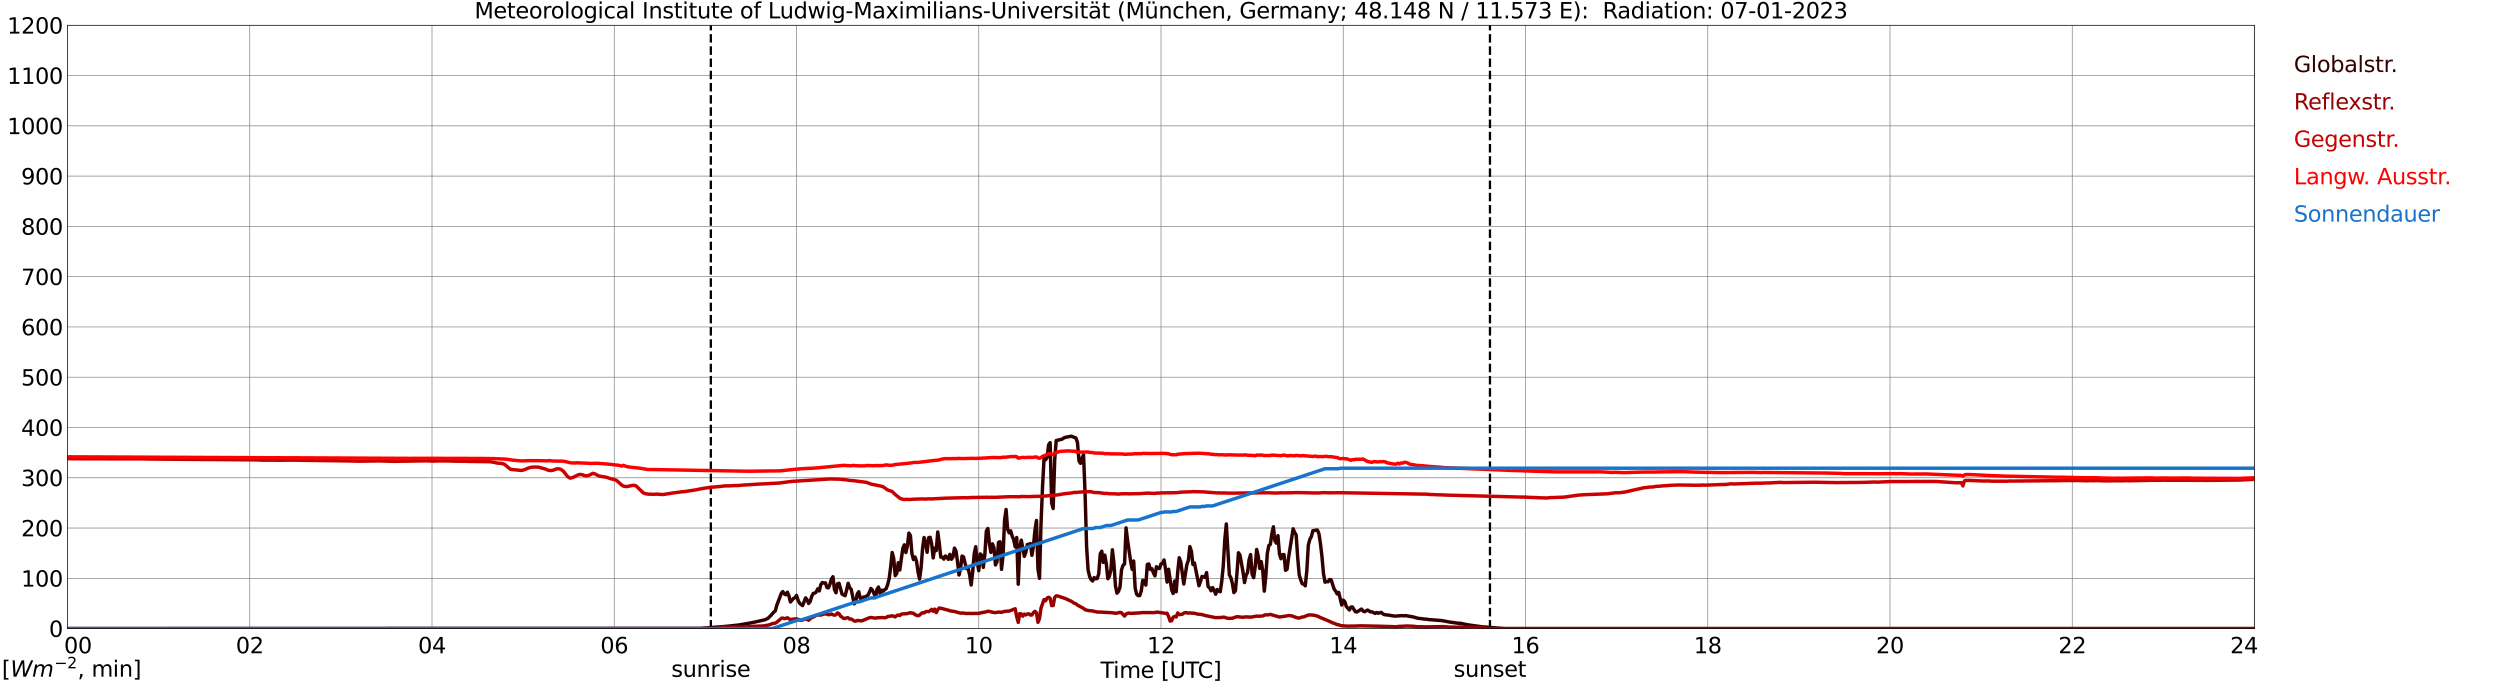 <?xml version="1.0" encoding="utf-8" standalone="no"?>
<!DOCTYPE svg PUBLIC "-//W3C//DTD SVG 1.1//EN"
  "http://www.w3.org/Graphics/SVG/1.1/DTD/svg11.dtd">
<svg xmlns:xlink="http://www.w3.org/1999/xlink" width="1085.4pt" height="296.64pt" viewBox="0 0 1085.4 296.64" xmlns="http://www.w3.org/2000/svg" version="1.1">
 <defs>
  <style type="text/css">*{stroke-linejoin: round; stroke-linecap: butt}</style>
 </defs>
 <g id="figure_1">
  <g id="patch_1">
   <path d="M 0 296.64 
L 1085.4 296.64 
L 1085.4 0 
L 0 0 
z
" style="fill: #ffffff"/>
  </g>
  <g id="axes_1">
   <g id="patch_2">
    <path d="M 29.306 272.909 
L 978.814 272.909 
L 978.814 10.976 
L 29.306 10.976 
z
" style="fill: #ffffff"/>
   </g>
   <g id="patch_3">
    <path d="M 978.814 272.909 
L 978.814 272.909 
L 978.814 10.976 
L 978.814 10.976 
z
" clip-path="url(#pcd090091f6)" style="fill: #d3d3d3; opacity: 0.25; stroke: #d3d3d3; stroke-linejoin: miter"/>
   </g>
   <g id="matplotlib.axis_1">
    <g id="xtick_1">
     <g id="line2d_1">
      <path d="M 29.306 272.909 
L 29.306 10.976 
" clip-path="url(#pcd090091f6)" style="fill: none; stroke: #808080; stroke-width: 0.3; stroke-linecap: square"/>
     </g>
     <g id="line2d_2"/>
     <g id="text_1">
      <!--    00 -->
      <g transform="translate(18.733 283.627) scale(0.095 -0.095)">
       <defs>
        <path id="DejaVuSans-20" transform="scale(0.016)"/>
        <path id="DejaVuSans-30" d="M 2034 4250 
Q 1547 4250 1301 3770 
Q 1056 3291 1056 2328 
Q 1056 1369 1301 889 
Q 1547 409 2034 409 
Q 2525 409 2770 889 
Q 3016 1369 3016 2328 
Q 3016 3291 2770 3770 
Q 2525 4250 2034 4250 
z
M 2034 4750 
Q 2819 4750 3233 4129 
Q 3647 3509 3647 2328 
Q 3647 1150 3233 529 
Q 2819 -91 2034 -91 
Q 1250 -91 836 529 
Q 422 1150 422 2328 
Q 422 3509 836 4129 
Q 1250 4750 2034 4750 
z
" transform="scale(0.016)"/>
       </defs>
       <use xlink:href="#DejaVuSans-20"/>
       <use xlink:href="#DejaVuSans-20" transform="translate(31.787 0)"/>
       <use xlink:href="#DejaVuSans-20" transform="translate(63.574 0)"/>
       <use xlink:href="#DejaVuSans-30" transform="translate(95.361 0)"/>
       <use xlink:href="#DejaVuSans-30" transform="translate(158.984 0)"/>
      </g>
     </g>
    </g>
    <g id="xtick_2">
     <g id="line2d_3">
      <path d="M 108.431 272.909 
L 108.431 10.976 
" clip-path="url(#pcd090091f6)" style="fill: none; stroke: #808080; stroke-width: 0.3; stroke-linecap: square"/>
     </g>
     <g id="line2d_4"/>
     <g id="text_2">
      <!-- 02 -->
      <g transform="translate(102.387 283.627) scale(0.095 -0.095)">
       <defs>
        <path id="DejaVuSans-32" d="M 1228 531 
L 3431 531 
L 3431 0 
L 469 0 
L 469 531 
Q 828 903 1448 1529 
Q 2069 2156 2228 2338 
Q 2531 2678 2651 2914 
Q 2772 3150 2772 3378 
Q 2772 3750 2511 3984 
Q 2250 4219 1831 4219 
Q 1534 4219 1204 4116 
Q 875 4013 500 3803 
L 500 4441 
Q 881 4594 1212 4672 
Q 1544 4750 1819 4750 
Q 2544 4750 2975 4387 
Q 3406 4025 3406 3419 
Q 3406 3131 3298 2873 
Q 3191 2616 2906 2266 
Q 2828 2175 2409 1742 
Q 1991 1309 1228 531 
z
" transform="scale(0.016)"/>
       </defs>
       <use xlink:href="#DejaVuSans-30"/>
       <use xlink:href="#DejaVuSans-32" transform="translate(63.623 0)"/>
      </g>
     </g>
    </g>
    <g id="xtick_3">
     <g id="line2d_5">
      <path d="M 187.557 272.909 
L 187.557 10.976 
" clip-path="url(#pcd090091f6)" style="fill: none; stroke: #808080; stroke-width: 0.3; stroke-linecap: square"/>
     </g>
     <g id="line2d_6"/>
     <g id="text_3">
      <!-- 04 -->
      <g transform="translate(181.513 283.627) scale(0.095 -0.095)">
       <defs>
        <path id="DejaVuSans-34" d="M 2419 4116 
L 825 1625 
L 2419 1625 
L 2419 4116 
z
M 2253 4666 
L 3047 4666 
L 3047 1625 
L 3713 1625 
L 3713 1100 
L 3047 1100 
L 3047 0 
L 2419 0 
L 2419 1100 
L 313 1100 
L 313 1709 
L 2253 4666 
z
" transform="scale(0.016)"/>
       </defs>
       <use xlink:href="#DejaVuSans-30"/>
       <use xlink:href="#DejaVuSans-34" transform="translate(63.623 0)"/>
      </g>
     </g>
    </g>
    <g id="xtick_4">
     <g id="line2d_7">
      <path d="M 266.683 272.909 
L 266.683 10.976 
" clip-path="url(#pcd090091f6)" style="fill: none; stroke: #808080; stroke-width: 0.3; stroke-linecap: square"/>
     </g>
     <g id="line2d_8"/>
     <g id="text_4">
      <!-- 06 -->
      <g transform="translate(260.638 283.627) scale(0.095 -0.095)">
       <defs>
        <path id="DejaVuSans-36" d="M 2113 2584 
Q 1688 2584 1439 2293 
Q 1191 2003 1191 1497 
Q 1191 994 1439 701 
Q 1688 409 2113 409 
Q 2538 409 2786 701 
Q 3034 994 3034 1497 
Q 3034 2003 2786 2293 
Q 2538 2584 2113 2584 
z
M 3366 4563 
L 3366 3988 
Q 3128 4100 2886 4159 
Q 2644 4219 2406 4219 
Q 1781 4219 1451 3797 
Q 1122 3375 1075 2522 
Q 1259 2794 1537 2939 
Q 1816 3084 2150 3084 
Q 2853 3084 3261 2657 
Q 3669 2231 3669 1497 
Q 3669 778 3244 343 
Q 2819 -91 2113 -91 
Q 1303 -91 875 529 
Q 447 1150 447 2328 
Q 447 3434 972 4092 
Q 1497 4750 2381 4750 
Q 2619 4750 2861 4703 
Q 3103 4656 3366 4563 
z
" transform="scale(0.016)"/>
       </defs>
       <use xlink:href="#DejaVuSans-30"/>
       <use xlink:href="#DejaVuSans-36" transform="translate(63.623 0)"/>
      </g>
     </g>
    </g>
    <g id="xtick_5">
     <g id="line2d_9">
      <path d="M 345.808 272.909 
L 345.808 10.976 
" clip-path="url(#pcd090091f6)" style="fill: none; stroke: #808080; stroke-width: 0.3; stroke-linecap: square"/>
     </g>
     <g id="line2d_10"/>
     <g id="text_5">
      <!-- 08 -->
      <g transform="translate(339.764 283.627) scale(0.095 -0.095)">
       <defs>
        <path id="DejaVuSans-38" d="M 2034 2216 
Q 1584 2216 1326 1975 
Q 1069 1734 1069 1313 
Q 1069 891 1326 650 
Q 1584 409 2034 409 
Q 2484 409 2743 651 
Q 3003 894 3003 1313 
Q 3003 1734 2745 1975 
Q 2488 2216 2034 2216 
z
M 1403 2484 
Q 997 2584 770 2862 
Q 544 3141 544 3541 
Q 544 4100 942 4425 
Q 1341 4750 2034 4750 
Q 2731 4750 3128 4425 
Q 3525 4100 3525 3541 
Q 3525 3141 3298 2862 
Q 3072 2584 2669 2484 
Q 3125 2378 3379 2068 
Q 3634 1759 3634 1313 
Q 3634 634 3220 271 
Q 2806 -91 2034 -91 
Q 1263 -91 848 271 
Q 434 634 434 1313 
Q 434 1759 690 2068 
Q 947 2378 1403 2484 
z
M 1172 3481 
Q 1172 3119 1398 2916 
Q 1625 2713 2034 2713 
Q 2441 2713 2670 2916 
Q 2900 3119 2900 3481 
Q 2900 3844 2670 4047 
Q 2441 4250 2034 4250 
Q 1625 4250 1398 4047 
Q 1172 3844 1172 3481 
z
" transform="scale(0.016)"/>
       </defs>
       <use xlink:href="#DejaVuSans-30"/>
       <use xlink:href="#DejaVuSans-38" transform="translate(63.623 0)"/>
      </g>
     </g>
    </g>
    <g id="xtick_6">
     <g id="line2d_11">
      <path d="M 424.934 272.909 
L 424.934 10.976 
" clip-path="url(#pcd090091f6)" style="fill: none; stroke: #808080; stroke-width: 0.3; stroke-linecap: square"/>
     </g>
     <g id="line2d_12"/>
     <g id="text_6">
      <!-- 10 -->
      <g transform="translate(418.89 283.627) scale(0.095 -0.095)">
       <defs>
        <path id="DejaVuSans-31" d="M 794 531 
L 1825 531 
L 1825 4091 
L 703 3866 
L 703 4441 
L 1819 4666 
L 2450 4666 
L 2450 531 
L 3481 531 
L 3481 0 
L 794 0 
L 794 531 
z
" transform="scale(0.016)"/>
       </defs>
       <use xlink:href="#DejaVuSans-31"/>
       <use xlink:href="#DejaVuSans-30" transform="translate(63.623 0)"/>
      </g>
     </g>
    </g>
    <g id="xtick_7">
     <g id="line2d_13">
      <path d="M 504.06 272.909 
L 504.06 10.976 
" clip-path="url(#pcd090091f6)" style="fill: none; stroke: #808080; stroke-width: 0.3; stroke-linecap: square"/>
     </g>
     <g id="line2d_14"/>
     <g id="text_7">
      <!-- 12 -->
      <g transform="translate(498.015 283.627) scale(0.095 -0.095)">
       <use xlink:href="#DejaVuSans-31"/>
       <use xlink:href="#DejaVuSans-32" transform="translate(63.623 0)"/>
      </g>
     </g>
    </g>
    <g id="xtick_8">
     <g id="line2d_15">
      <path d="M 583.185 272.909 
L 583.185 10.976 
" clip-path="url(#pcd090091f6)" style="fill: none; stroke: #808080; stroke-width: 0.3; stroke-linecap: square"/>
     </g>
     <g id="line2d_16"/>
     <g id="text_8">
      <!-- 14 -->
      <g transform="translate(577.141 283.627) scale(0.095 -0.095)">
       <use xlink:href="#DejaVuSans-31"/>
       <use xlink:href="#DejaVuSans-34" transform="translate(63.623 0)"/>
      </g>
     </g>
    </g>
    <g id="xtick_9">
     <g id="line2d_17">
      <path d="M 662.311 272.909 
L 662.311 10.976 
" clip-path="url(#pcd090091f6)" style="fill: none; stroke: #808080; stroke-width: 0.3; stroke-linecap: square"/>
     </g>
     <g id="line2d_18"/>
     <g id="text_9">
      <!-- 16 -->
      <g transform="translate(656.267 283.627) scale(0.095 -0.095)">
       <use xlink:href="#DejaVuSans-31"/>
       <use xlink:href="#DejaVuSans-36" transform="translate(63.623 0)"/>
      </g>
     </g>
    </g>
    <g id="xtick_10">
     <g id="line2d_19">
      <path d="M 741.437 272.909 
L 741.437 10.976 
" clip-path="url(#pcd090091f6)" style="fill: none; stroke: #808080; stroke-width: 0.3; stroke-linecap: square"/>
     </g>
     <g id="line2d_20"/>
     <g id="text_10">
      <!-- 18 -->
      <g transform="translate(735.392 283.627) scale(0.095 -0.095)">
       <use xlink:href="#DejaVuSans-31"/>
       <use xlink:href="#DejaVuSans-38" transform="translate(63.623 0)"/>
      </g>
     </g>
    </g>
    <g id="xtick_11">
     <g id="line2d_21">
      <path d="M 820.562 272.909 
L 820.562 10.976 
" clip-path="url(#pcd090091f6)" style="fill: none; stroke: #808080; stroke-width: 0.3; stroke-linecap: square"/>
     </g>
     <g id="line2d_22"/>
     <g id="text_11">
      <!-- 20 -->
      <g transform="translate(814.518 283.627) scale(0.095 -0.095)">
       <use xlink:href="#DejaVuSans-32"/>
       <use xlink:href="#DejaVuSans-30" transform="translate(63.623 0)"/>
      </g>
     </g>
    </g>
    <g id="xtick_12">
     <g id="line2d_23">
      <path d="M 899.688 272.909 
L 899.688 10.976 
" clip-path="url(#pcd090091f6)" style="fill: none; stroke: #808080; stroke-width: 0.3; stroke-linecap: square"/>
     </g>
     <g id="line2d_24"/>
     <g id="text_12">
      <!-- 22 -->
      <g transform="translate(893.644 283.627) scale(0.095 -0.095)">
       <use xlink:href="#DejaVuSans-32"/>
       <use xlink:href="#DejaVuSans-32" transform="translate(63.623 0)"/>
      </g>
     </g>
    </g>
    <g id="xtick_13">
     <g id="line2d_25">
      <path d="M 978.814 272.909 
L 978.814 10.976 
" clip-path="url(#pcd090091f6)" style="fill: none; stroke: #808080; stroke-width: 0.3; stroke-linecap: square"/>
     </g>
     <g id="line2d_26"/>
     <g id="text_13">
      <!-- 24    -->
      <g transform="translate(968.241 283.627) scale(0.095 -0.095)">
       <use xlink:href="#DejaVuSans-32"/>
       <use xlink:href="#DejaVuSans-34" transform="translate(63.623 0)"/>
       <use xlink:href="#DejaVuSans-20" transform="translate(127.246 0)"/>
       <use xlink:href="#DejaVuSans-20" transform="translate(159.033 0)"/>
       <use xlink:href="#DejaVuSans-20" transform="translate(190.82 0)"/>
      </g>
     </g>
    </g>
    <g id="text_14">
     <!-- Time [UTC] -->
     <g transform="translate(477.806 294.322) scale(0.095 -0.095)">
      <defs>
       <path id="DejaVuSans-54" d="M -19 4666 
L 3928 4666 
L 3928 4134 
L 2272 4134 
L 2272 0 
L 1638 0 
L 1638 4134 
L -19 4134 
L -19 4666 
z
" transform="scale(0.016)"/>
       <path id="DejaVuSans-69" d="M 603 3500 
L 1178 3500 
L 1178 0 
L 603 0 
L 603 3500 
z
M 603 4863 
L 1178 4863 
L 1178 4134 
L 603 4134 
L 603 4863 
z
" transform="scale(0.016)"/>
       <path id="DejaVuSans-6d" d="M 3328 2828 
Q 3544 3216 3844 3400 
Q 4144 3584 4550 3584 
Q 5097 3584 5394 3201 
Q 5691 2819 5691 2113 
L 5691 0 
L 5113 0 
L 5113 2094 
Q 5113 2597 4934 2840 
Q 4756 3084 4391 3084 
Q 3944 3084 3684 2787 
Q 3425 2491 3425 1978 
L 3425 0 
L 2847 0 
L 2847 2094 
Q 2847 2600 2669 2842 
Q 2491 3084 2119 3084 
Q 1678 3084 1418 2786 
Q 1159 2488 1159 1978 
L 1159 0 
L 581 0 
L 581 3500 
L 1159 3500 
L 1159 2956 
Q 1356 3278 1631 3431 
Q 1906 3584 2284 3584 
Q 2666 3584 2933 3390 
Q 3200 3197 3328 2828 
z
" transform="scale(0.016)"/>
       <path id="DejaVuSans-65" d="M 3597 1894 
L 3597 1613 
L 953 1613 
Q 991 1019 1311 708 
Q 1631 397 2203 397 
Q 2534 397 2845 478 
Q 3156 559 3463 722 
L 3463 178 
Q 3153 47 2828 -22 
Q 2503 -91 2169 -91 
Q 1331 -91 842 396 
Q 353 884 353 1716 
Q 353 2575 817 3079 
Q 1281 3584 2069 3584 
Q 2775 3584 3186 3129 
Q 3597 2675 3597 1894 
z
M 3022 2063 
Q 3016 2534 2758 2815 
Q 2500 3097 2075 3097 
Q 1594 3097 1305 2825 
Q 1016 2553 972 2059 
L 3022 2063 
z
" transform="scale(0.016)"/>
       <path id="DejaVuSans-5b" d="M 550 4863 
L 1875 4863 
L 1875 4416 
L 1125 4416 
L 1125 -397 
L 1875 -397 
L 1875 -844 
L 550 -844 
L 550 4863 
z
" transform="scale(0.016)"/>
       <path id="DejaVuSans-55" d="M 556 4666 
L 1191 4666 
L 1191 1831 
Q 1191 1081 1462 751 
Q 1734 422 2344 422 
Q 2950 422 3222 751 
Q 3494 1081 3494 1831 
L 3494 4666 
L 4128 4666 
L 4128 1753 
Q 4128 841 3676 375 
Q 3225 -91 2344 -91 
Q 1459 -91 1007 375 
Q 556 841 556 1753 
L 556 4666 
z
" transform="scale(0.016)"/>
       <path id="DejaVuSans-43" d="M 4122 4306 
L 4122 3641 
Q 3803 3938 3442 4084 
Q 3081 4231 2675 4231 
Q 1875 4231 1450 3742 
Q 1025 3253 1025 2328 
Q 1025 1406 1450 917 
Q 1875 428 2675 428 
Q 3081 428 3442 575 
Q 3803 722 4122 1019 
L 4122 359 
Q 3791 134 3420 21 
Q 3050 -91 2638 -91 
Q 1578 -91 968 557 
Q 359 1206 359 2328 
Q 359 3453 968 4101 
Q 1578 4750 2638 4750 
Q 3056 4750 3426 4639 
Q 3797 4528 4122 4306 
z
" transform="scale(0.016)"/>
       <path id="DejaVuSans-5d" d="M 1947 4863 
L 1947 -844 
L 622 -844 
L 622 -397 
L 1369 -397 
L 1369 4416 
L 622 4416 
L 622 4863 
L 1947 4863 
z
" transform="scale(0.016)"/>
      </defs>
      <use xlink:href="#DejaVuSans-54"/>
      <use xlink:href="#DejaVuSans-69" transform="translate(57.959 0)"/>
      <use xlink:href="#DejaVuSans-6d" transform="translate(85.742 0)"/>
      <use xlink:href="#DejaVuSans-65" transform="translate(183.154 0)"/>
      <use xlink:href="#DejaVuSans-20" transform="translate(244.678 0)"/>
      <use xlink:href="#DejaVuSans-5b" transform="translate(276.465 0)"/>
      <use xlink:href="#DejaVuSans-55" transform="translate(315.479 0)"/>
      <use xlink:href="#DejaVuSans-54" transform="translate(388.672 0)"/>
      <use xlink:href="#DejaVuSans-43" transform="translate(443.881 0)"/>
      <use xlink:href="#DejaVuSans-5d" transform="translate(513.705 0)"/>
     </g>
    </g>
   </g>
   <g id="matplotlib.axis_2">
    <g id="ytick_1">
     <g id="line2d_27">
      <path d="M 29.306 272.909 
L 978.814 272.909 
" clip-path="url(#pcd090091f6)" style="fill: none; stroke: #808080; stroke-width: 0.3; stroke-linecap: square"/>
     </g>
     <g id="line2d_28"/>
     <g id="text_15">
      <!-- 0 -->
      <g transform="translate(21.261 276.518) scale(0.095 -0.095)">
       <use xlink:href="#DejaVuSans-30"/>
      </g>
     </g>
    </g>
    <g id="ytick_2">
     <g id="line2d_29">
      <path d="M 29.306 251.081 
L 978.814 251.081 
" clip-path="url(#pcd090091f6)" style="fill: none; stroke: #808080; stroke-width: 0.3; stroke-linecap: square"/>
     </g>
     <g id="line2d_30"/>
     <g id="text_16">
      <!-- 100 -->
      <g transform="translate(9.173 254.69) scale(0.095 -0.095)">
       <use xlink:href="#DejaVuSans-31"/>
       <use xlink:href="#DejaVuSans-30" transform="translate(63.623 0)"/>
       <use xlink:href="#DejaVuSans-30" transform="translate(127.246 0)"/>
      </g>
     </g>
    </g>
    <g id="ytick_3">
     <g id="line2d_31">
      <path d="M 29.306 229.253 
L 978.814 229.253 
" clip-path="url(#pcd090091f6)" style="fill: none; stroke: #808080; stroke-width: 0.3; stroke-linecap: square"/>
     </g>
     <g id="line2d_32"/>
     <g id="text_17">
      <!-- 200 -->
      <g transform="translate(9.173 232.863) scale(0.095 -0.095)">
       <use xlink:href="#DejaVuSans-32"/>
       <use xlink:href="#DejaVuSans-30" transform="translate(63.623 0)"/>
       <use xlink:href="#DejaVuSans-30" transform="translate(127.246 0)"/>
      </g>
     </g>
    </g>
    <g id="ytick_4">
     <g id="line2d_33">
      <path d="M 29.306 207.426 
L 978.814 207.426 
" clip-path="url(#pcd090091f6)" style="fill: none; stroke: #808080; stroke-width: 0.3; stroke-linecap: square"/>
     </g>
     <g id="line2d_34"/>
     <g id="text_18">
      <!-- 300 -->
      <g transform="translate(9.173 211.035) scale(0.095 -0.095)">
       <defs>
        <path id="DejaVuSans-33" d="M 2597 2516 
Q 3050 2419 3304 2112 
Q 3559 1806 3559 1356 
Q 3559 666 3084 287 
Q 2609 -91 1734 -91 
Q 1441 -91 1130 -33 
Q 819 25 488 141 
L 488 750 
Q 750 597 1062 519 
Q 1375 441 1716 441 
Q 2309 441 2620 675 
Q 2931 909 2931 1356 
Q 2931 1769 2642 2001 
Q 2353 2234 1838 2234 
L 1294 2234 
L 1294 2753 
L 1863 2753 
Q 2328 2753 2575 2939 
Q 2822 3125 2822 3475 
Q 2822 3834 2567 4026 
Q 2313 4219 1838 4219 
Q 1578 4219 1281 4162 
Q 984 4106 628 3988 
L 628 4550 
Q 988 4650 1302 4700 
Q 1616 4750 1894 4750 
Q 2613 4750 3031 4423 
Q 3450 4097 3450 3541 
Q 3450 3153 3228 2886 
Q 3006 2619 2597 2516 
z
" transform="scale(0.016)"/>
       </defs>
       <use xlink:href="#DejaVuSans-33"/>
       <use xlink:href="#DejaVuSans-30" transform="translate(63.623 0)"/>
       <use xlink:href="#DejaVuSans-30" transform="translate(127.246 0)"/>
      </g>
     </g>
    </g>
    <g id="ytick_5">
     <g id="line2d_35">
      <path d="M 29.306 185.598 
L 978.814 185.598 
" clip-path="url(#pcd090091f6)" style="fill: none; stroke: #808080; stroke-width: 0.3; stroke-linecap: square"/>
     </g>
     <g id="line2d_36"/>
     <g id="text_19">
      <!-- 400 -->
      <g transform="translate(9.173 189.207) scale(0.095 -0.095)">
       <use xlink:href="#DejaVuSans-34"/>
       <use xlink:href="#DejaVuSans-30" transform="translate(63.623 0)"/>
       <use xlink:href="#DejaVuSans-30" transform="translate(127.246 0)"/>
      </g>
     </g>
    </g>
    <g id="ytick_6">
     <g id="line2d_37">
      <path d="M 29.306 163.77 
L 978.814 163.77 
" clip-path="url(#pcd090091f6)" style="fill: none; stroke: #808080; stroke-width: 0.3; stroke-linecap: square"/>
     </g>
     <g id="line2d_38"/>
     <g id="text_20">
      <!-- 500 -->
      <g transform="translate(9.173 167.379) scale(0.095 -0.095)">
       <defs>
        <path id="DejaVuSans-35" d="M 691 4666 
L 3169 4666 
L 3169 4134 
L 1269 4134 
L 1269 2991 
Q 1406 3038 1543 3061 
Q 1681 3084 1819 3084 
Q 2600 3084 3056 2656 
Q 3513 2228 3513 1497 
Q 3513 744 3044 326 
Q 2575 -91 1722 -91 
Q 1428 -91 1123 -41 
Q 819 9 494 109 
L 494 744 
Q 775 591 1075 516 
Q 1375 441 1709 441 
Q 2250 441 2565 725 
Q 2881 1009 2881 1497 
Q 2881 1984 2565 2268 
Q 2250 2553 1709 2553 
Q 1456 2553 1204 2497 
Q 953 2441 691 2322 
L 691 4666 
z
" transform="scale(0.016)"/>
       </defs>
       <use xlink:href="#DejaVuSans-35"/>
       <use xlink:href="#DejaVuSans-30" transform="translate(63.623 0)"/>
       <use xlink:href="#DejaVuSans-30" transform="translate(127.246 0)"/>
      </g>
     </g>
    </g>
    <g id="ytick_7">
     <g id="line2d_39">
      <path d="M 29.306 141.942 
L 978.814 141.942 
" clip-path="url(#pcd090091f6)" style="fill: none; stroke: #808080; stroke-width: 0.3; stroke-linecap: square"/>
     </g>
     <g id="line2d_40"/>
     <g id="text_21">
      <!-- 600 -->
      <g transform="translate(9.173 145.551) scale(0.095 -0.095)">
       <use xlink:href="#DejaVuSans-36"/>
       <use xlink:href="#DejaVuSans-30" transform="translate(63.623 0)"/>
       <use xlink:href="#DejaVuSans-30" transform="translate(127.246 0)"/>
      </g>
     </g>
    </g>
    <g id="ytick_8">
     <g id="line2d_41">
      <path d="M 29.306 120.114 
L 978.814 120.114 
" clip-path="url(#pcd090091f6)" style="fill: none; stroke: #808080; stroke-width: 0.3; stroke-linecap: square"/>
     </g>
     <g id="line2d_42"/>
     <g id="text_22">
      <!-- 700 -->
      <g transform="translate(9.173 123.724) scale(0.095 -0.095)">
       <defs>
        <path id="DejaVuSans-37" d="M 525 4666 
L 3525 4666 
L 3525 4397 
L 1831 0 
L 1172 0 
L 2766 4134 
L 525 4134 
L 525 4666 
z
" transform="scale(0.016)"/>
       </defs>
       <use xlink:href="#DejaVuSans-37"/>
       <use xlink:href="#DejaVuSans-30" transform="translate(63.623 0)"/>
       <use xlink:href="#DejaVuSans-30" transform="translate(127.246 0)"/>
      </g>
     </g>
    </g>
    <g id="ytick_9">
     <g id="line2d_43">
      <path d="M 29.306 98.287 
L 978.814 98.287 
" clip-path="url(#pcd090091f6)" style="fill: none; stroke: #808080; stroke-width: 0.3; stroke-linecap: square"/>
     </g>
     <g id="line2d_44"/>
     <g id="text_23">
      <!-- 800 -->
      <g transform="translate(9.173 101.896) scale(0.095 -0.095)">
       <use xlink:href="#DejaVuSans-38"/>
       <use xlink:href="#DejaVuSans-30" transform="translate(63.623 0)"/>
       <use xlink:href="#DejaVuSans-30" transform="translate(127.246 0)"/>
      </g>
     </g>
    </g>
    <g id="ytick_10">
     <g id="line2d_45">
      <path d="M 29.306 76.459 
L 978.814 76.459 
" clip-path="url(#pcd090091f6)" style="fill: none; stroke: #808080; stroke-width: 0.3; stroke-linecap: square"/>
     </g>
     <g id="line2d_46"/>
     <g id="text_24">
      <!-- 900 -->
      <g transform="translate(9.173 80.068) scale(0.095 -0.095)">
       <defs>
        <path id="DejaVuSans-39" d="M 703 97 
L 703 672 
Q 941 559 1184 500 
Q 1428 441 1663 441 
Q 2288 441 2617 861 
Q 2947 1281 2994 2138 
Q 2813 1869 2534 1725 
Q 2256 1581 1919 1581 
Q 1219 1581 811 2004 
Q 403 2428 403 3163 
Q 403 3881 828 4315 
Q 1253 4750 1959 4750 
Q 2769 4750 3195 4129 
Q 3622 3509 3622 2328 
Q 3622 1225 3098 567 
Q 2575 -91 1691 -91 
Q 1453 -91 1209 -44 
Q 966 3 703 97 
z
M 1959 2075 
Q 2384 2075 2632 2365 
Q 2881 2656 2881 3163 
Q 2881 3666 2632 3958 
Q 2384 4250 1959 4250 
Q 1534 4250 1286 3958 
Q 1038 3666 1038 3163 
Q 1038 2656 1286 2365 
Q 1534 2075 1959 2075 
z
" transform="scale(0.016)"/>
       </defs>
       <use xlink:href="#DejaVuSans-39"/>
       <use xlink:href="#DejaVuSans-30" transform="translate(63.623 0)"/>
       <use xlink:href="#DejaVuSans-30" transform="translate(127.246 0)"/>
      </g>
     </g>
    </g>
    <g id="ytick_11">
     <g id="line2d_47">
      <path d="M 29.306 54.631 
L 978.814 54.631 
" clip-path="url(#pcd090091f6)" style="fill: none; stroke: #808080; stroke-width: 0.3; stroke-linecap: square"/>
     </g>
     <g id="line2d_48"/>
     <g id="text_25">
      <!-- 1000 -->
      <g transform="translate(3.128 58.24) scale(0.095 -0.095)">
       <use xlink:href="#DejaVuSans-31"/>
       <use xlink:href="#DejaVuSans-30" transform="translate(63.623 0)"/>
       <use xlink:href="#DejaVuSans-30" transform="translate(127.246 0)"/>
       <use xlink:href="#DejaVuSans-30" transform="translate(190.869 0)"/>
      </g>
     </g>
    </g>
    <g id="ytick_12">
     <g id="line2d_49">
      <path d="M 29.306 32.803 
L 978.814 32.803 
" clip-path="url(#pcd090091f6)" style="fill: none; stroke: #808080; stroke-width: 0.3; stroke-linecap: square"/>
     </g>
     <g id="line2d_50"/>
     <g id="text_26">
      <!-- 1100 -->
      <g transform="translate(3.128 36.413) scale(0.095 -0.095)">
       <use xlink:href="#DejaVuSans-31"/>
       <use xlink:href="#DejaVuSans-31" transform="translate(63.623 0)"/>
       <use xlink:href="#DejaVuSans-30" transform="translate(127.246 0)"/>
       <use xlink:href="#DejaVuSans-30" transform="translate(190.869 0)"/>
      </g>
     </g>
    </g>
    <g id="ytick_13">
     <g id="line2d_51">
      <path d="M 29.306 10.976 
L 978.814 10.976 
" clip-path="url(#pcd090091f6)" style="fill: none; stroke: #808080; stroke-width: 0.3; stroke-linecap: square"/>
     </g>
     <g id="line2d_52"/>
     <g id="text_27">
      <!-- 1200 -->
      <g transform="translate(3.128 14.585) scale(0.095 -0.095)">
       <use xlink:href="#DejaVuSans-31"/>
       <use xlink:href="#DejaVuSans-32" transform="translate(63.623 0)"/>
       <use xlink:href="#DejaVuSans-30" transform="translate(127.246 0)"/>
       <use xlink:href="#DejaVuSans-30" transform="translate(190.869 0)"/>
      </g>
     </g>
    </g>
   </g>
   <g id="line2d_53">
    <path d="M 308.619 272.909 
L 308.619 10.976 
" clip-path="url(#pcd090091f6)" style="fill: none; stroke-dasharray: 3.7,1.6; stroke-dashoffset: 0; stroke: #000000"/>
   </g>
   <g id="line2d_54">
    <path d="M 646.882 272.909 
L 646.882 10.976 
" clip-path="url(#pcd090091f6)" style="fill: none; stroke-dasharray: 3.7,1.6; stroke-dashoffset: 0; stroke: #000000"/>
   </g>
   <g id="line2d_55">
    <path d="M 29.306 272.909 
L 304.267 272.826 
L 305.586 272.684 
L 312.839 272.136 
L 315.477 271.913 
L 320.752 271.346 
L 326.686 270.311 
L 331.961 269.115 
L 333.28 268.548 
L 334.599 267.312 
L 335.918 265.771 
L 336.577 265.287 
L 337.236 262.833 
L 339.215 257.603 
L 339.874 256.835 
L 340.533 257.887 
L 341.193 258.212 
L 341.852 257.119 
L 342.512 258.638 
L 343.171 261.373 
L 344.49 259.814 
L 345.149 259.531 
L 345.808 258.496 
L 346.468 260.524 
L 347.127 261.881 
L 348.446 262.934 
L 349.765 259.59 
L 350.424 260.463 
L 351.083 262.001 
L 351.743 261.15 
L 352.402 258.963 
L 353.062 257.664 
L 353.721 257.522 
L 354.38 257.016 
L 355.04 255.639 
L 355.699 256.551 
L 356.359 253.834 
L 357.018 252.901 
L 357.677 253.146 
L 358.337 253.043 
L 358.996 255.052 
L 359.655 255.233 
L 360.315 253.692 
L 360.974 251.341 
L 361.634 250.389 
L 362.293 255.962 
L 362.952 257.361 
L 363.612 253.491 
L 364.271 253.227 
L 365.59 257.928 
L 366.909 258.618 
L 367.568 256.165 
L 368.227 253.246 
L 368.887 255.11 
L 369.546 255.842 
L 370.865 262.185 
L 371.524 261.272 
L 372.184 257.867 
L 372.843 256.896 
L 373.502 259.753 
L 374.162 260.685 
L 374.821 259.225 
L 375.481 259.205 
L 376.799 258.476 
L 377.459 257.138 
L 378.118 255.497 
L 378.777 256.226 
L 379.437 257.603 
L 380.096 259.448 
L 380.756 255.903 
L 381.415 254.868 
L 382.074 257.664 
L 382.734 256.206 
L 383.393 256.693 
L 384.053 256.045 
L 384.712 255.639 
L 385.371 253.855 
L 386.031 251.221 
L 386.69 246.174 
L 387.349 239.87 
L 388.009 242.444 
L 388.668 249.902 
L 389.328 248.929 
L 389.987 244.308 
L 390.646 247.471 
L 391.965 238.087 
L 392.624 236.546 
L 393.284 239.89 
L 393.943 237.074 
L 394.603 231.46 
L 395.262 232.514 
L 395.921 240.296 
L 396.581 242.931 
L 397.24 241.837 
L 397.899 243.64 
L 398.559 248.139 
L 399.218 251.424 
L 399.878 246.761 
L 400.537 238.168 
L 401.196 233.366 
L 401.856 235.939 
L 402.515 239.809 
L 403.175 233.446 
L 403.834 233.283 
L 404.493 236.162 
L 405.153 242.221 
L 405.812 237.945 
L 406.471 239.019 
L 407.131 230.973 
L 407.79 235.817 
L 408.45 241.876 
L 409.109 241.876 
L 409.768 242.749 
L 410.428 241.411 
L 411.087 241.837 
L 411.746 242.85 
L 412.406 240.68 
L 413.065 242.808 
L 413.725 241.898 
L 414.384 237.965 
L 415.043 239.181 
L 415.703 243.843 
L 416.362 249.638 
L 417.022 246.923 
L 417.681 241.431 
L 418.34 241.815 
L 419 244.592 
L 419.659 246.884 
L 420.318 246.72 
L 420.978 249.638 
L 421.637 253.997 
L 422.297 248.281 
L 422.956 240.457 
L 423.615 237.358 
L 424.275 244.227 
L 424.934 247.774 
L 425.593 240.499 
L 426.253 241.128 
L 426.912 246.336 
L 427.572 240.822 
L 428.231 230.567 
L 428.89 229.474 
L 429.55 236.101 
L 430.209 239.809 
L 430.869 236.12 
L 431.528 237.784 
L 432.187 245.281 
L 432.847 243.924 
L 433.506 235.513 
L 434.165 235.188 
L 434.825 247.187 
L 435.484 241.147 
L 436.144 225.804 
L 436.803 221.205 
L 437.462 229.777 
L 438.122 231.338 
L 438.781 230.447 
L 439.44 232.737 
L 440.1 234.317 
L 440.759 237.378 
L 441.419 233.366 
L 442.078 253.652 
L 442.737 237.661 
L 443.397 234.52 
L 444.716 241.553 
L 445.375 239.809 
L 446.034 236.404 
L 446.694 236.365 
L 447.353 235.978 
L 448.012 241.106 
L 448.672 237.074 
L 449.331 230.244 
L 449.991 225.968 
L 450.65 247.167 
L 451.309 251.099 
L 451.969 227.304 
L 452.628 211.313 
L 453.287 198.991 
L 453.947 199.62 
L 454.606 198.585 
L 455.266 193.113 
L 455.925 192.181 
L 456.584 218.407 
L 457.244 220.78 
L 457.903 199.64 
L 458.563 191.249 
L 459.881 190.987 
L 461.2 190.62 
L 461.859 190.155 
L 462.519 189.872 
L 465.156 189.385 
L 467.134 190.175 
L 467.794 192.12 
L 468.453 200.087 
L 469.113 201.161 
L 469.772 198.83 
L 470.431 197.472 
L 471.091 214.07 
L 471.75 237.155 
L 472.409 247.49 
L 473.069 250.289 
L 473.728 251.686 
L 474.388 252.253 
L 475.047 250.754 
L 475.706 251.26 
L 476.366 251.179 
L 477.025 249.132 
L 477.685 240.418 
L 478.344 239.322 
L 479.003 244.166 
L 479.663 241.025 
L 480.322 244.897 
L 480.981 251.26 
L 481.641 250.206 
L 482.3 247.471 
L 482.96 238.696 
L 483.619 244.511 
L 484.278 254.342 
L 484.938 257.522 
L 485.597 256.754 
L 486.256 254.929 
L 486.916 247.41 
L 487.575 245.443 
L 488.235 244.856 
L 488.894 229.19 
L 489.553 234.701 
L 490.872 243.681 
L 491.532 247.167 
L 492.191 243.579 
L 492.85 255.436 
L 493.51 258.051 
L 494.169 258.596 
L 494.828 258.596 
L 495.488 256.551 
L 496.147 251.95 
L 496.807 252.214 
L 497.466 254.017 
L 498.125 245.039 
L 498.785 244.856 
L 499.444 247.228 
L 500.103 246.903 
L 500.763 248.706 
L 501.422 250.025 
L 502.082 246.052 
L 502.741 246.761 
L 503.4 246.781 
L 504.06 244.836 
L 504.719 244.592 
L 505.379 243.114 
L 506.038 247.145 
L 506.697 252.72 
L 507.357 247.145 
L 508.675 256.084 
L 509.335 257.664 
L 509.994 252.253 
L 510.654 256.916 
L 511.313 248.302 
L 511.972 242.14 
L 512.632 243.943 
L 513.95 253.55 
L 515.269 245.22 
L 515.929 243.317 
L 516.588 237.297 
L 517.247 239.263 
L 517.907 245.078 
L 518.566 244.41 
L 520.544 254.301 
L 521.204 252.456 
L 521.863 250.247 
L 523.182 250.653 
L 523.841 248.606 
L 524.501 254.646 
L 525.16 255.252 
L 525.819 256.49 
L 526.479 255.11 
L 527.138 256.348 
L 527.797 257.99 
L 528.457 255.942 
L 529.116 256.671 
L 529.776 256.916 
L 530.435 252.375 
L 531.094 245.585 
L 531.754 234.359 
L 532.413 227.487 
L 533.732 249.579 
L 534.391 250.815 
L 535.051 253.349 
L 535.71 257.28 
L 536.369 256.47 
L 537.029 249.112 
L 537.688 239.993 
L 538.348 240.986 
L 539.666 248.383 
L 540.326 252.923 
L 540.985 249.802 
L 541.644 248.545 
L 542.304 242.972 
L 542.963 240.783 
L 543.623 249.296 
L 544.282 250.815 
L 544.941 246.213 
L 545.601 238.554 
L 546.26 241.37 
L 546.919 246.781 
L 547.579 243.843 
L 548.238 247.735 
L 548.898 256.651 
L 549.557 250.308 
L 550.216 240.276 
L 550.876 236.83 
L 551.535 236.343 
L 552.195 231.722 
L 552.854 228.723 
L 553.513 234.824 
L 554.173 235.817 
L 554.832 232.573 
L 555.491 240.519 
L 556.151 242.586 
L 556.81 240.783 
L 557.47 240.763 
L 558.129 247.613 
L 558.788 247.167 
L 559.448 242.04 
L 561.426 229.596 
L 562.085 231.176 
L 562.745 232.231 
L 563.404 242.04 
L 564.063 249.619 
L 564.723 251.788 
L 565.382 253.43 
L 566.042 253.611 
L 566.701 254.342 
L 567.36 247.835 
L 568.02 236.649 
L 568.679 234.195 
L 569.338 232.979 
L 569.998 230.406 
L 570.657 230.345 
L 571.317 230.122 
L 571.976 230.122 
L 572.635 231.744 
L 573.295 236.081 
L 573.954 241.796 
L 574.613 249.093 
L 575.273 252.76 
L 575.932 252.476 
L 576.592 252.578 
L 577.251 251.605 
L 577.91 251.707 
L 579.229 255.739 
L 579.889 256.671 
L 580.548 257.867 
L 581.207 257.178 
L 582.526 262.672 
L 583.185 260.563 
L 583.845 261.211 
L 584.504 263.278 
L 585.823 264.819 
L 586.482 263.584 
L 587.142 263.501 
L 588.46 265.59 
L 589.12 265.69 
L 591.098 264.435 
L 591.757 265.287 
L 592.417 265.59 
L 593.736 264.861 
L 595.054 265.671 
L 595.714 265.651 
L 597.032 266.319 
L 597.692 265.935 
L 598.351 266.238 
L 599.67 265.874 
L 600.329 266.461 
L 600.989 266.845 
L 602.967 267.07 
L 604.286 267.312 
L 605.604 267.496 
L 607.582 267.354 
L 608.242 267.293 
L 609.561 267.354 
L 610.22 267.271 
L 613.517 267.838 
L 615.495 268.406 
L 618.792 268.812 
L 619.451 268.812 
L 620.111 268.973 
L 626.045 269.44 
L 629.342 270.069 
L 633.298 270.615 
L 633.958 270.575 
L 635.936 271.021 
L 637.914 271.366 
L 643.189 272.095 
L 653.08 272.909 
L 978.154 272.909 
L 978.154 272.909 
" clip-path="url(#pcd090091f6)" style="fill: none; stroke: #330000; stroke-width: 1.5; stroke-linecap: square"/>
   </g>
   <g id="line2d_56">
    <path d="M 29.306 272.909 
L 312.18 272.909 
L 312.839 272.333 
L 314.158 272.252 
L 324.049 272.149 
L 325.368 272.027 
L 329.983 271.804 
L 331.302 271.785 
L 333.28 271.44 
L 334.599 271.095 
L 335.258 270.75 
L 336.577 270.549 
L 337.236 270.163 
L 339.215 268.46 
L 339.874 268.318 
L 340.533 268.602 
L 341.193 268.482 
L 341.852 268.198 
L 343.171 269.069 
L 343.83 268.866 
L 345.149 268.724 
L 345.808 268.624 
L 347.787 269.373 
L 349.105 268.947 
L 349.765 268.786 
L 350.424 268.947 
L 351.083 269.25 
L 352.402 268.096 
L 353.062 267.954 
L 354.38 267.122 
L 355.699 266.961 
L 356.359 267.083 
L 357.018 266.738 
L 357.677 266.657 
L 358.337 266.354 
L 358.996 266.697 
L 359.655 266.88 
L 360.315 266.819 
L 360.974 266.555 
L 361.634 266.9 
L 362.293 267.103 
L 362.952 266.921 
L 363.612 266.109 
L 364.271 266.435 
L 364.93 267.528 
L 365.59 267.934 
L 366.249 268.521 
L 366.909 268.502 
L 367.568 268.238 
L 368.227 268.218 
L 368.887 268.786 
L 369.546 268.724 
L 370.865 269.576 
L 371.524 269.698 
L 372.184 269.373 
L 374.162 269.556 
L 377.459 268.198 
L 378.118 268.076 
L 380.096 268.399 
L 380.756 268.198 
L 383.393 268.115 
L 384.053 268.257 
L 384.712 268.115 
L 385.371 267.67 
L 386.69 267.509 
L 387.349 267.325 
L 388.668 267.832 
L 389.328 267.244 
L 389.987 267.022 
L 390.646 267.264 
L 391.306 266.638 
L 391.965 266.535 
L 393.284 266.474 
L 393.943 266.374 
L 395.262 265.987 
L 395.921 266.212 
L 396.581 266.232 
L 397.24 266.86 
L 398.559 267.347 
L 399.218 267.083 
L 399.878 266.435 
L 400.537 266.009 
L 401.196 266.109 
L 401.856 265.603 
L 402.515 265.461 
L 403.175 265.562 
L 403.834 265.136 
L 404.493 264.549 
L 405.153 265.38 
L 405.812 264.468 
L 406.471 265.987 
L 407.131 264.732 
L 407.79 263.962 
L 409.109 264.226 
L 410.428 264.61 
L 411.746 264.913 
L 412.406 265.197 
L 413.725 265.38 
L 414.384 265.461 
L 416.362 266.048 
L 417.022 266.19 
L 418.34 266.171 
L 419.659 266.374 
L 420.318 266.312 
L 421.637 266.354 
L 423.615 266.312 
L 424.934 266.332 
L 426.253 265.968 
L 427.572 265.765 
L 428.89 265.38 
L 429.55 265.442 
L 430.869 265.806 
L 432.187 265.987 
L 433.506 265.725 
L 434.825 265.845 
L 436.144 265.442 
L 437.462 265.319 
L 438.122 265.319 
L 440.1 264.549 
L 440.759 264.287 
L 441.419 267.751 
L 442.078 270.224 
L 442.737 266.374 
L 443.397 266.535 
L 444.056 267.528 
L 444.716 266.616 
L 445.375 266.961 
L 446.034 266.596 
L 446.694 266.474 
L 447.353 267.022 
L 448.012 267.002 
L 448.672 265.987 
L 449.331 265.4 
L 449.991 266.009 
L 450.65 270.183 
L 451.309 268.563 
L 451.969 263.981 
L 453.287 260.292 
L 453.947 260.821 
L 454.606 259.624 
L 455.266 259.321 
L 455.925 259.725 
L 456.584 262.949 
L 457.244 262.868 
L 457.903 259.341 
L 458.563 258.692 
L 459.222 258.753 
L 462.519 259.867 
L 465.156 261.063 
L 466.475 261.956 
L 467.134 262.098 
L 467.794 262.726 
L 470.431 264.123 
L 471.091 264.691 
L 472.409 265.055 
L 473.728 265.197 
L 474.388 265.219 
L 475.047 265.461 
L 475.706 265.522 
L 476.366 265.725 
L 477.685 265.725 
L 480.981 265.928 
L 482.3 265.987 
L 483.619 266.129 
L 484.278 266.271 
L 484.938 266.19 
L 486.256 265.867 
L 486.916 266.048 
L 488.235 267.489 
L 488.894 266.596 
L 489.553 266.293 
L 490.213 266.171 
L 490.872 266.312 
L 494.828 266.09 
L 496.147 265.948 
L 500.763 265.987 
L 502.741 265.745 
L 503.4 265.928 
L 505.379 266.171 
L 506.038 266.312 
L 506.697 266.251 
L 507.357 267.67 
L 508.016 269.656 
L 508.675 269.515 
L 509.335 267.954 
L 509.994 267.631 
L 510.654 267.873 
L 511.313 266.09 
L 511.972 266.839 
L 513.291 266.697 
L 513.95 266.19 
L 514.61 265.987 
L 515.269 265.987 
L 515.929 266.232 
L 516.588 266.048 
L 517.247 266.19 
L 518.566 266.251 
L 519.885 266.596 
L 521.863 266.819 
L 523.182 267.225 
L 527.797 268.157 
L 530.435 268.076 
L 531.094 267.934 
L 531.754 268.015 
L 532.413 268.318 
L 533.732 268.502 
L 535.051 268.399 
L 537.029 267.731 
L 539.666 267.995 
L 540.985 267.812 
L 542.304 267.893 
L 542.963 267.954 
L 545.601 267.489 
L 546.26 267.548 
L 547.579 267.489 
L 548.238 267.428 
L 548.898 267.103 
L 549.557 266.921 
L 550.216 266.98 
L 551.535 266.758 
L 552.854 267.122 
L 554.173 267.509 
L 555.491 267.893 
L 558.788 267.386 
L 559.448 267.244 
L 560.766 267.367 
L 562.085 267.853 
L 563.404 268.279 
L 564.063 268.34 
L 565.382 267.873 
L 566.042 267.832 
L 568.02 267.022 
L 569.338 266.98 
L 570.657 267.144 
L 571.976 267.467 
L 573.295 268.137 
L 574.613 268.663 
L 577.251 269.779 
L 578.57 270.427 
L 579.229 270.589 
L 580.548 271.198 
L 581.207 271.237 
L 581.867 271.582 
L 583.185 271.724 
L 585.164 271.846 
L 589.12 271.785 
L 590.439 271.704 
L 598.351 271.865 
L 599.67 271.907 
L 606.264 272.11 
L 607.582 271.927 
L 608.242 271.946 
L 609.561 271.846 
L 610.879 271.785 
L 613.517 271.885 
L 615.495 272.11 
L 616.814 272.088 
L 618.792 272.169 
L 626.045 272.049 
L 627.364 272.068 
L 628.683 272.23 
L 633.298 272.311 
L 633.958 272.21 
L 636.595 272.352 
L 639.892 272.352 
L 644.508 272.394 
L 645.167 272.909 
L 978.154 272.909 
L 978.154 272.909 
" clip-path="url(#pcd090091f6)" style="fill: none; stroke: #990000; stroke-width: 1.5; stroke-linecap: square"/>
   </g>
   <g id="line2d_57">
    <path d="M 29.306 199.116 
L 31.284 199.155 
L 35.24 199.186 
L 63.594 199.242 
L 64.912 199.292 
L 68.869 199.33 
L 111.728 199.683 
L 114.366 199.819 
L 116.344 199.814 
L 122.938 199.821 
L 126.894 199.786 
L 150.632 200.111 
L 155.907 200.229 
L 164.479 200.115 
L 171.073 200.299 
L 184.92 200.08 
L 188.216 200.187 
L 190.854 200.113 
L 194.81 200.118 
L 196.129 200.183 
L 202.063 200.281 
L 204.042 200.334 
L 212.614 200.443 
L 214.592 200.755 
L 215.91 201.071 
L 217.229 201.157 
L 218.548 201.386 
L 219.207 201.731 
L 220.526 202.833 
L 221.186 203.449 
L 221.845 203.804 
L 223.164 203.935 
L 226.461 204.265 
L 227.779 203.889 
L 229.098 203.311 
L 230.417 202.898 
L 231.736 202.781 
L 233.714 202.796 
L 237.011 203.691 
L 237.67 204.029 
L 238.329 204.234 
L 238.989 204.306 
L 239.648 204.254 
L 240.308 204.088 
L 241.626 203.577 
L 242.286 203.505 
L 242.945 203.586 
L 243.604 203.861 
L 244.264 204.317 
L 244.923 204.979 
L 246.242 206.668 
L 246.901 207.271 
L 247.561 207.594 
L 248.88 207.24 
L 250.858 206.238 
L 251.517 206.015 
L 252.176 206 
L 252.836 206.103 
L 253.495 206.389 
L 254.155 206.546 
L 254.814 206.576 
L 255.473 206.461 
L 257.451 205.502 
L 258.111 205.668 
L 260.089 206.681 
L 263.386 207.227 
L 264.705 207.701 
L 267.342 208.412 
L 268.002 208.851 
L 269.98 210.654 
L 270.639 211.045 
L 271.958 211.269 
L 273.277 211.027 
L 274.595 210.726 
L 275.255 210.708 
L 275.914 210.876 
L 276.573 211.322 
L 279.211 213.948 
L 280.53 214.428 
L 281.849 214.568 
L 282.508 214.53 
L 283.167 214.618 
L 285.145 214.533 
L 287.783 214.712 
L 290.42 214.306 
L 291.739 214.085 
L 295.696 213.563 
L 297.674 213.363 
L 302.289 212.638 
L 303.608 212.348 
L 305.586 211.992 
L 307.564 211.704 
L 309.543 211.477 
L 312.839 211.191 
L 314.818 210.938 
L 316.796 210.94 
L 318.774 210.822 
L 320.752 210.778 
L 322.071 210.643 
L 328.005 210.263 
L 329.983 210.145 
L 333.28 210.006 
L 334.599 209.888 
L 337.896 209.761 
L 343.83 208.995 
L 353.062 208.408 
L 355.699 208.248 
L 360.315 207.945 
L 364.271 208.03 
L 367.568 208.344 
L 368.887 208.578 
L 370.865 208.726 
L 376.14 209.418 
L 378.118 210.161 
L 382.734 211.108 
L 383.393 211.324 
L 385.371 212.714 
L 387.349 213.389 
L 388.668 214.694 
L 390.646 216.27 
L 391.306 216.606 
L 392.624 216.892 
L 393.284 216.798 
L 395.262 216.864 
L 396.581 216.726 
L 400.537 216.606 
L 401.856 216.689 
L 403.175 216.556 
L 403.834 216.635 
L 410.428 216.285 
L 411.746 216.25 
L 419 216.063 
L 419.659 216.133 
L 421.637 216.002 
L 428.89 215.884 
L 429.55 215.965 
L 430.209 215.879 
L 431.528 215.925 
L 432.847 215.89 
L 435.484 215.764 
L 436.803 215.705 
L 438.781 215.646 
L 442.078 215.655 
L 442.737 215.696 
L 443.397 215.537 
L 446.034 215.609 
L 447.353 215.593 
L 449.331 215.506 
L 450.65 215.484 
L 451.969 215.508 
L 459.222 214.875 
L 460.541 214.624 
L 461.859 214.395 
L 465.816 213.948 
L 466.475 213.727 
L 467.134 213.836 
L 468.453 213.666 
L 471.75 213.472 
L 473.728 213.489 
L 475.047 213.823 
L 477.025 213.873 
L 479.003 214.146 
L 479.663 214.247 
L 480.322 214.19 
L 481.641 214.365 
L 483.619 214.384 
L 485.597 214.506 
L 486.916 214.391 
L 489.553 214.347 
L 490.213 214.419 
L 492.191 214.354 
L 494.828 214.31 
L 498.125 214.087 
L 501.422 214.218 
L 502.082 214.07 
L 502.741 214.107 
L 504.06 213.991 
L 510.654 213.919 
L 513.291 213.631 
L 516.588 213.546 
L 517.907 213.446 
L 519.226 213.465 
L 522.522 213.553 
L 528.457 214.011 
L 529.116 213.969 
L 530.435 214.059 
L 531.094 213.996 
L 533.732 214.114 
L 545.601 213.967 
L 550.876 213.952 
L 553.513 214.055 
L 554.832 214.028 
L 556.151 213.952 
L 557.47 213.974 
L 560.766 213.943 
L 562.085 213.88 
L 564.063 213.863 
L 569.998 214.007 
L 571.317 214 
L 572.635 214.037 
L 574.613 213.873 
L 576.592 213.952 
L 582.526 213.926 
L 619.451 214.552 
L 620.77 214.685 
L 622.089 214.712 
L 623.408 214.792 
L 626.705 214.875 
L 628.023 214.954 
L 659.014 215.768 
L 660.333 215.818 
L 662.311 215.812 
L 663.63 215.93 
L 664.949 215.945 
L 668.905 216.135 
L 671.542 216.209 
L 673.521 216.01 
L 674.839 215.995 
L 676.817 215.906 
L 678.796 215.853 
L 685.389 214.954 
L 687.368 214.805 
L 697.918 214.382 
L 701.215 213.954 
L 703.193 213.919 
L 705.83 213.566 
L 707.808 213.088 
L 710.446 212.487 
L 713.743 211.771 
L 716.38 211.464 
L 717.699 211.413 
L 719.018 211.165 
L 720.337 211.095 
L 721.655 210.977 
L 723.633 210.839 
L 724.952 210.735 
L 726.93 210.625 
L 728.909 210.571 
L 734.184 210.63 
L 736.162 210.678 
L 738.799 210.636 
L 739.459 210.56 
L 740.118 210.643 
L 747.371 210.366 
L 749.349 210.326 
L 751.327 210.064 
L 753.306 210.115 
L 761.878 209.796 
L 765.174 209.768 
L 767.153 209.669 
L 768.471 209.654 
L 770.449 209.541 
L 773.087 209.423 
L 774.406 209.521 
L 787.593 209.364 
L 797.484 209.536 
L 799.462 209.501 
L 808.034 209.449 
L 813.969 209.268 
L 815.287 209.331 
L 817.265 209.218 
L 821.222 209.069 
L 840.344 209.021 
L 848.916 209.582 
L 851.553 209.571 
L 852.213 210.975 
L 852.872 208.766 
L 853.531 208.598 
L 855.51 208.606 
L 860.785 208.827 
L 862.103 208.844 
L 863.422 208.801 
L 864.741 208.923 
L 871.335 208.929 
L 872.653 208.814 
L 873.972 208.864 
L 889.138 208.724 
L 890.457 208.722 
L 893.754 208.692 
L 895.732 208.628 
L 900.347 208.65 
L 901.666 208.606 
L 905.622 208.735 
L 907.601 208.687 
L 908.919 208.716 
L 910.238 208.65 
L 912.216 208.744 
L 914.194 208.783 
L 916.173 208.764 
L 921.448 208.74 
L 923.426 208.692 
L 924.745 208.724 
L 935.295 208.515 
L 936.613 208.558 
L 938.592 208.495 
L 956.395 208.545 
L 957.714 208.571 
L 972.22 208.423 
L 974.198 208.325 
L 978.154 208.133 
L 978.154 208.133 
" clip-path="url(#pcd090091f6)" style="fill: none; stroke: #cc0000; stroke-width: 1.5; stroke-linecap: square"/>
   </g>
   <g id="line2d_58">
    <path d="M 29.306 198.326 
L 116.344 198.721 
L 126.894 198.753 
L 178.326 199.007 
L 182.941 198.978 
L 206.02 199.039 
L 208.657 199.048 
L 214.592 199.114 
L 219.867 199.345 
L 222.504 199.764 
L 225.142 200.013 
L 226.461 200.109 
L 229.757 199.984 
L 235.692 200.03 
L 237.67 200.098 
L 238.329 199.958 
L 240.308 200.177 
L 244.264 200.203 
L 245.583 200.412 
L 247.561 200.925 
L 249.539 201.023 
L 250.858 200.908 
L 252.176 201.015 
L 253.495 201.039 
L 256.133 201.187 
L 259.43 201.15 
L 260.748 201.257 
L 262.726 201.384 
L 264.045 201.508 
L 268.661 202.021 
L 269.98 202.366 
L 270.639 202.025 
L 271.958 202.534 
L 273.277 202.778 
L 277.892 203.28 
L 281.189 203.837 
L 284.486 203.881 
L 325.368 204.59 
L 332.621 204.485 
L 338.555 204.435 
L 345.149 203.752 
L 347.127 203.577 
L 349.105 203.44 
L 351.083 203.337 
L 353.062 203.261 
L 355.04 203.108 
L 366.249 202.038 
L 369.546 202.244 
L 370.206 202.078 
L 372.843 202.252 
L 374.821 202.27 
L 375.481 202.283 
L 376.14 202.102 
L 378.118 202.156 
L 379.437 202.224 
L 380.756 202.106 
L 381.415 202.207 
L 382.074 202.11 
L 382.734 202.189 
L 384.712 201.846 
L 385.371 201.873 
L 386.031 202.043 
L 387.349 201.979 
L 388.668 201.683 
L 393.943 201.178 
L 397.24 200.748 
L 398.559 200.772 
L 406.471 199.801 
L 407.131 199.792 
L 409.768 199.146 
L 413.065 199.124 
L 415.703 199.074 
L 416.362 199 
L 417.681 199.107 
L 422.297 198.985 
L 423.615 199.037 
L 427.572 198.847 
L 428.89 198.758 
L 430.869 198.635 
L 432.847 198.662 
L 434.165 198.712 
L 435.484 198.496 
L 436.803 198.476 
L 439.44 198.179 
L 440.1 198.253 
L 440.759 198.149 
L 441.419 198.293 
L 442.078 198.913 
L 443.397 198.675 
L 444.056 198.548 
L 444.716 198.651 
L 447.353 198.529 
L 448.012 198.622 
L 449.991 198.358 
L 450.65 198.804 
L 451.309 198.959 
L 451.969 198.627 
L 452.628 198.147 
L 455.266 197.009 
L 455.925 196.996 
L 457.244 197.304 
L 458.563 196.44 
L 459.222 196.311 
L 459.881 196.038 
L 461.2 195.898 
L 462.519 195.855 
L 463.178 195.721 
L 463.838 195.811 
L 464.497 195.761 
L 465.816 195.929 
L 466.475 195.811 
L 467.134 196.143 
L 467.794 196.304 
L 472.409 196.243 
L 473.069 196.405 
L 474.388 196.481 
L 475.047 196.678 
L 477.685 196.73 
L 479.003 196.798 
L 479.663 196.979 
L 480.981 196.95 
L 482.3 197.036 
L 486.916 197.081 
L 488.894 197.26 
L 489.553 197.14 
L 491.532 197.14 
L 492.191 197.005 
L 495.488 196.968 
L 496.147 196.841 
L 499.444 196.9 
L 505.379 196.835 
L 507.357 197.011 
L 508.016 197.282 
L 508.675 197.431 
L 510.654 197.442 
L 511.313 197.199 
L 514.61 196.931 
L 520.544 196.763 
L 525.16 197.057 
L 525.819 197.219 
L 526.479 197.197 
L 527.138 197.369 
L 528.457 197.35 
L 529.116 197.472 
L 530.435 197.42 
L 532.413 197.564 
L 533.073 197.446 
L 538.348 197.586 
L 539.007 197.531 
L 539.666 197.625 
L 540.326 197.505 
L 540.985 197.527 
L 541.644 197.666 
L 543.623 197.697 
L 544.941 197.869 
L 545.601 197.572 
L 546.919 197.596 
L 547.579 197.535 
L 548.898 197.76 
L 550.876 197.76 
L 551.535 197.749 
L 552.195 197.575 
L 553.513 197.638 
L 556.151 197.858 
L 556.81 197.653 
L 557.47 197.579 
L 558.788 197.902 
L 559.448 197.904 
L 560.107 197.745 
L 561.426 197.861 
L 562.085 197.869 
L 562.745 197.714 
L 564.723 197.913 
L 565.382 197.791 
L 569.998 198.197 
L 570.657 198.055 
L 571.317 198.029 
L 571.976 198.299 
L 572.635 198.21 
L 574.613 198.247 
L 575.932 198.094 
L 576.592 198.284 
L 577.91 198.238 
L 579.889 198.596 
L 580.548 198.616 
L 581.207 198.972 
L 581.867 199.186 
L 583.185 199.039 
L 583.845 199.19 
L 584.504 199.122 
L 586.482 199.821 
L 587.142 199.511 
L 587.801 199.661 
L 588.46 199.351 
L 589.12 199.428 
L 590.439 199.367 
L 591.098 199.423 
L 591.757 199.249 
L 593.736 200.369 
L 595.714 200.757 
L 596.373 200.38 
L 598.351 200.576 
L 599.011 200.41 
L 599.67 200.473 
L 600.329 200.404 
L 600.989 200.449 
L 601.648 200.617 
L 602.307 200.96 
L 604.945 201.445 
L 605.604 201.519 
L 606.264 201.471 
L 606.923 201.106 
L 607.582 201.419 
L 608.242 201.017 
L 608.901 201.087 
L 609.561 200.757 
L 610.22 200.72 
L 610.879 200.89 
L 612.198 201.567 
L 614.176 201.859 
L 614.836 202.021 
L 617.473 202.189 
L 620.77 202.506 
L 626.705 202.957 
L 627.364 203.082 
L 628.683 203.032 
L 630.001 203.173 
L 659.014 204.359 
L 660.992 204.337 
L 661.652 204.455 
L 663.63 204.479 
L 665.608 204.59 
L 666.927 204.597 
L 675.499 204.872 
L 693.302 204.854 
L 694.621 204.848 
L 699.896 205.121 
L 701.215 205.057 
L 705.171 205.206 
L 711.105 205.016 
L 713.743 204.961 
L 718.358 204.955 
L 719.677 204.902 
L 722.974 204.854 
L 730.887 204.769 
L 734.843 204.942 
L 740.777 205.099 
L 742.756 205.092 
L 744.734 205.16 
L 748.69 205.197 
L 753.965 205.14 
L 757.262 205.118 
L 760.559 205.081 
L 764.515 205.19 
L 765.834 205.136 
L 793.528 205.376 
L 794.847 205.422 
L 799.462 205.548 
L 800.781 205.655 
L 813.309 205.66 
L 815.287 205.681 
L 822.541 205.627 
L 823.859 205.671 
L 825.178 205.623 
L 829.794 205.812 
L 836.388 205.769 
L 847.597 206.249 
L 849.575 206.306 
L 851.553 206.408 
L 852.213 206.758 
L 852.872 206.192 
L 853.531 206.005 
L 856.169 206.068 
L 859.466 206.234 
L 862.103 206.371 
L 863.422 206.43 
L 871.335 206.742 
L 873.972 206.777 
L 893.754 207.192 
L 895.072 207.181 
L 904.963 207.419 
L 908.26 207.423 
L 909.579 207.377 
L 912.216 207.506 
L 917.491 207.646 
L 918.81 207.596 
L 920.788 207.615 
L 933.976 207.48 
L 935.954 207.587 
L 938.592 207.522 
L 943.207 207.554 
L 950.46 207.524 
L 951.779 207.607 
L 971.561 207.696 
L 978.154 207.465 
L 978.154 207.465 
" clip-path="url(#pcd090091f6)" style="fill: none; stroke: #ff0000; stroke-width: 1.5; stroke-linecap: square"/>
   </g>
   <g id="line2d_59">
    <path d="M 29.306 272.909 
L 335.258 272.909 
L 346.468 269.198 
L 347.787 269.198 
L 371.524 261.34 
L 372.843 261.34 
L 378.118 259.594 
L 379.437 259.594 
L 470.431 229.472 
L 474.388 229.472 
L 475.706 229.035 
L 477.685 229.035 
L 480.322 228.162 
L 482.3 228.162 
L 489.553 225.761 
L 494.169 225.761 
L 504.06 222.487 
L 504.719 222.487 
L 505.379 222.268 
L 508.675 222.268 
L 509.335 222.05 
L 510.654 222.05 
L 516.588 220.086 
L 521.204 220.086 
L 521.863 219.867 
L 523.182 219.867 
L 523.841 219.649 
L 526.479 219.649 
L 575.273 203.497 
L 581.207 203.497 
L 581.867 203.278 
L 978.154 203.278 
L 978.154 203.278 
" clip-path="url(#pcd090091f6)" style="fill: none; stroke: #1773cc; stroke-width: 1.5; stroke-linecap: square"/>
   </g>
   <g id="patch_4">
    <path d="M 29.306 272.909 
L 29.306 10.976 
" style="fill: none; stroke: #000000; stroke-width: 0.3; stroke-linejoin: miter; stroke-linecap: square"/>
   </g>
   <g id="patch_5">
    <path d="M 978.814 272.909 
L 978.814 10.976 
" style="fill: none; stroke: #000000; stroke-width: 0.3; stroke-linejoin: miter; stroke-linecap: square"/>
   </g>
   <g id="patch_6">
    <path d="M 29.306 272.909 
L 978.814 272.909 
" style="fill: none; stroke: #000000; stroke-width: 0.3; stroke-linejoin: miter; stroke-linecap: square"/>
   </g>
   <g id="patch_7">
    <path d="M 29.306 10.976 
L 978.814 10.976 
" style="fill: none; stroke: #000000; stroke-width: 0.3; stroke-linejoin: miter; stroke-linecap: square"/>
   </g>
   <g id="text_28">
    <!-- sunrise -->
    <g transform="translate(291.455 293.863) scale(0.095 -0.095)">
     <defs>
      <path id="DejaVuSans-73" d="M 2834 3397 
L 2834 2853 
Q 2591 2978 2328 3040 
Q 2066 3103 1784 3103 
Q 1356 3103 1142 2972 
Q 928 2841 928 2578 
Q 928 2378 1081 2264 
Q 1234 2150 1697 2047 
L 1894 2003 
Q 2506 1872 2764 1633 
Q 3022 1394 3022 966 
Q 3022 478 2636 193 
Q 2250 -91 1575 -91 
Q 1294 -91 989 -36 
Q 684 19 347 128 
L 347 722 
Q 666 556 975 473 
Q 1284 391 1588 391 
Q 1994 391 2212 530 
Q 2431 669 2431 922 
Q 2431 1156 2273 1281 
Q 2116 1406 1581 1522 
L 1381 1569 
Q 847 1681 609 1914 
Q 372 2147 372 2553 
Q 372 3047 722 3315 
Q 1072 3584 1716 3584 
Q 2034 3584 2315 3537 
Q 2597 3491 2834 3397 
z
" transform="scale(0.016)"/>
      <path id="DejaVuSans-75" d="M 544 1381 
L 544 3500 
L 1119 3500 
L 1119 1403 
Q 1119 906 1312 657 
Q 1506 409 1894 409 
Q 2359 409 2629 706 
Q 2900 1003 2900 1516 
L 2900 3500 
L 3475 3500 
L 3475 0 
L 2900 0 
L 2900 538 
Q 2691 219 2414 64 
Q 2138 -91 1772 -91 
Q 1169 -91 856 284 
Q 544 659 544 1381 
z
M 1991 3584 
L 1991 3584 
z
" transform="scale(0.016)"/>
      <path id="DejaVuSans-6e" d="M 3513 2113 
L 3513 0 
L 2938 0 
L 2938 2094 
Q 2938 2591 2744 2837 
Q 2550 3084 2163 3084 
Q 1697 3084 1428 2787 
Q 1159 2491 1159 1978 
L 1159 0 
L 581 0 
L 581 3500 
L 1159 3500 
L 1159 2956 
Q 1366 3272 1645 3428 
Q 1925 3584 2291 3584 
Q 2894 3584 3203 3211 
Q 3513 2838 3513 2113 
z
" transform="scale(0.016)"/>
      <path id="DejaVuSans-72" d="M 2631 2963 
Q 2534 3019 2420 3045 
Q 2306 3072 2169 3072 
Q 1681 3072 1420 2755 
Q 1159 2438 1159 1844 
L 1159 0 
L 581 0 
L 581 3500 
L 1159 3500 
L 1159 2956 
Q 1341 3275 1631 3429 
Q 1922 3584 2338 3584 
Q 2397 3584 2469 3576 
Q 2541 3569 2628 3553 
L 2631 2963 
z
" transform="scale(0.016)"/>
     </defs>
     <use xlink:href="#DejaVuSans-73"/>
     <use xlink:href="#DejaVuSans-75" transform="translate(52.1 0)"/>
     <use xlink:href="#DejaVuSans-6e" transform="translate(115.479 0)"/>
     <use xlink:href="#DejaVuSans-72" transform="translate(178.857 0)"/>
     <use xlink:href="#DejaVuSans-69" transform="translate(219.971 0)"/>
     <use xlink:href="#DejaVuSans-73" transform="translate(247.754 0)"/>
     <use xlink:href="#DejaVuSans-65" transform="translate(299.854 0)"/>
    </g>
   </g>
   <g id="text_29">
    <!-- sunset -->
    <g transform="translate(631.127 293.863) scale(0.095 -0.095)">
     <defs>
      <path id="DejaVuSans-74" d="M 1172 4494 
L 1172 3500 
L 2356 3500 
L 2356 3053 
L 1172 3053 
L 1172 1153 
Q 1172 725 1289 603 
Q 1406 481 1766 481 
L 2356 481 
L 2356 0 
L 1766 0 
Q 1100 0 847 248 
Q 594 497 594 1153 
L 594 3053 
L 172 3053 
L 172 3500 
L 594 3500 
L 594 4494 
L 1172 4494 
z
" transform="scale(0.016)"/>
     </defs>
     <use xlink:href="#DejaVuSans-73"/>
     <use xlink:href="#DejaVuSans-75" transform="translate(52.1 0)"/>
     <use xlink:href="#DejaVuSans-6e" transform="translate(115.479 0)"/>
     <use xlink:href="#DejaVuSans-73" transform="translate(178.857 0)"/>
     <use xlink:href="#DejaVuSans-65" transform="translate(230.957 0)"/>
     <use xlink:href="#DejaVuSans-74" transform="translate(292.48 0)"/>
    </g>
   </g>
   <g id="text_30">
    <!-- [$Wm^{-2}$, min] -->
    <g transform="translate(0.821 293.863) scale(0.095 -0.095)">
     <defs>
      <path id="DejaVuSans-Oblique-57" d="M 616 4666 
L 1228 4666 
L 1453 697 
L 3213 4666 
L 3916 4666 
L 4147 697 
L 5888 4666 
L 6528 4666 
L 4453 0 
L 3659 0 
L 3444 3891 
L 1697 0 
L 903 0 
L 616 4666 
z
" transform="scale(0.016)"/>
      <path id="DejaVuSans-Oblique-6d" d="M 5747 2113 
L 5338 0 
L 4763 0 
L 5166 2094 
Q 5191 2228 5203 2325 
Q 5216 2422 5216 2491 
Q 5216 2772 5059 2928 
Q 4903 3084 4622 3084 
Q 4203 3084 3875 2770 
Q 3547 2456 3450 1953 
L 3066 0 
L 2491 0 
L 2900 2094 
Q 2925 2209 2937 2307 
Q 2950 2406 2950 2484 
Q 2950 2769 2794 2926 
Q 2638 3084 2363 3084 
Q 1938 3084 1609 2770 
Q 1281 2456 1184 1953 
L 800 0 
L 225 0 
L 909 3500 
L 1484 3500 
L 1375 2956 
Q 1609 3263 1923 3423 
Q 2238 3584 2597 3584 
Q 2978 3584 3223 3384 
Q 3469 3184 3519 2828 
Q 3781 3197 4126 3390 
Q 4472 3584 4856 3584 
Q 5306 3584 5551 3325 
Q 5797 3066 5797 2591 
Q 5797 2488 5784 2364 
Q 5772 2241 5747 2113 
z
" transform="scale(0.016)"/>
      <path id="DejaVuSans-2212" d="M 678 2272 
L 4684 2272 
L 4684 1741 
L 678 1741 
L 678 2272 
z
" transform="scale(0.016)"/>
      <path id="DejaVuSans-2c" d="M 750 794 
L 1409 794 
L 1409 256 
L 897 -744 
L 494 -744 
L 750 256 
L 750 794 
z
" transform="scale(0.016)"/>
     </defs>
     <use xlink:href="#DejaVuSans-5b" transform="translate(0 0.766)"/>
     <use xlink:href="#DejaVuSans-Oblique-57" transform="translate(39.014 0.766)"/>
     <use xlink:href="#DejaVuSans-Oblique-6d" transform="translate(137.891 0.766)"/>
     <use xlink:href="#DejaVuSans-2212" transform="translate(239.953 39.047) scale(0.7)"/>
     <use xlink:href="#DejaVuSans-32" transform="translate(298.605 39.047) scale(0.7)"/>
     <use xlink:href="#DejaVuSans-2c" transform="translate(345.875 0.766)"/>
     <use xlink:href="#DejaVuSans-20" transform="translate(377.663 0.766)"/>
     <use xlink:href="#DejaVuSans-6d" transform="translate(409.45 0.766)"/>
     <use xlink:href="#DejaVuSans-69" transform="translate(506.862 0.766)"/>
     <use xlink:href="#DejaVuSans-6e" transform="translate(534.645 0.766)"/>
     <use xlink:href="#DejaVuSans-5d" transform="translate(598.024 0.766)"/>
    </g>
   </g>
   <g id="text_31">
    <!-- Globalstr. -->
    <g style="fill: #330000" transform="translate(995.905 31.291) scale(0.095 -0.095)">
     <defs>
      <path id="DejaVuSans-47" d="M 3809 666 
L 3809 1919 
L 2778 1919 
L 2778 2438 
L 4434 2438 
L 4434 434 
Q 4069 175 3628 42 
Q 3188 -91 2688 -91 
Q 1594 -91 976 548 
Q 359 1188 359 2328 
Q 359 3472 976 4111 
Q 1594 4750 2688 4750 
Q 3144 4750 3555 4637 
Q 3966 4525 4313 4306 
L 4313 3634 
Q 3963 3931 3569 4081 
Q 3175 4231 2741 4231 
Q 1884 4231 1454 3753 
Q 1025 3275 1025 2328 
Q 1025 1384 1454 906 
Q 1884 428 2741 428 
Q 3075 428 3337 486 
Q 3600 544 3809 666 
z
" transform="scale(0.016)"/>
      <path id="DejaVuSans-6c" d="M 603 4863 
L 1178 4863 
L 1178 0 
L 603 0 
L 603 4863 
z
" transform="scale(0.016)"/>
      <path id="DejaVuSans-6f" d="M 1959 3097 
Q 1497 3097 1228 2736 
Q 959 2375 959 1747 
Q 959 1119 1226 758 
Q 1494 397 1959 397 
Q 2419 397 2687 759 
Q 2956 1122 2956 1747 
Q 2956 2369 2687 2733 
Q 2419 3097 1959 3097 
z
M 1959 3584 
Q 2709 3584 3137 3096 
Q 3566 2609 3566 1747 
Q 3566 888 3137 398 
Q 2709 -91 1959 -91 
Q 1206 -91 779 398 
Q 353 888 353 1747 
Q 353 2609 779 3096 
Q 1206 3584 1959 3584 
z
" transform="scale(0.016)"/>
      <path id="DejaVuSans-62" d="M 3116 1747 
Q 3116 2381 2855 2742 
Q 2594 3103 2138 3103 
Q 1681 3103 1420 2742 
Q 1159 2381 1159 1747 
Q 1159 1113 1420 752 
Q 1681 391 2138 391 
Q 2594 391 2855 752 
Q 3116 1113 3116 1747 
z
M 1159 2969 
Q 1341 3281 1617 3432 
Q 1894 3584 2278 3584 
Q 2916 3584 3314 3078 
Q 3713 2572 3713 1747 
Q 3713 922 3314 415 
Q 2916 -91 2278 -91 
Q 1894 -91 1617 61 
Q 1341 213 1159 525 
L 1159 0 
L 581 0 
L 581 4863 
L 1159 4863 
L 1159 2969 
z
" transform="scale(0.016)"/>
      <path id="DejaVuSans-61" d="M 2194 1759 
Q 1497 1759 1228 1600 
Q 959 1441 959 1056 
Q 959 750 1161 570 
Q 1363 391 1709 391 
Q 2188 391 2477 730 
Q 2766 1069 2766 1631 
L 2766 1759 
L 2194 1759 
z
M 3341 1997 
L 3341 0 
L 2766 0 
L 2766 531 
Q 2569 213 2275 61 
Q 1981 -91 1556 -91 
Q 1019 -91 701 211 
Q 384 513 384 1019 
Q 384 1609 779 1909 
Q 1175 2209 1959 2209 
L 2766 2209 
L 2766 2266 
Q 2766 2663 2505 2880 
Q 2244 3097 1772 3097 
Q 1472 3097 1187 3025 
Q 903 2953 641 2809 
L 641 3341 
Q 956 3463 1253 3523 
Q 1550 3584 1831 3584 
Q 2591 3584 2966 3190 
Q 3341 2797 3341 1997 
z
" transform="scale(0.016)"/>
      <path id="DejaVuSans-2e" d="M 684 794 
L 1344 794 
L 1344 0 
L 684 0 
L 684 794 
z
" transform="scale(0.016)"/>
     </defs>
     <use xlink:href="#DejaVuSans-47"/>
     <use xlink:href="#DejaVuSans-6c" transform="translate(77.49 0)"/>
     <use xlink:href="#DejaVuSans-6f" transform="translate(105.273 0)"/>
     <use xlink:href="#DejaVuSans-62" transform="translate(166.455 0)"/>
     <use xlink:href="#DejaVuSans-61" transform="translate(229.932 0)"/>
     <use xlink:href="#DejaVuSans-6c" transform="translate(291.211 0)"/>
     <use xlink:href="#DejaVuSans-73" transform="translate(318.994 0)"/>
     <use xlink:href="#DejaVuSans-74" transform="translate(371.094 0)"/>
     <use xlink:href="#DejaVuSans-72" transform="translate(410.303 0)"/>
     <use xlink:href="#DejaVuSans-2e" transform="translate(442.291 0)"/>
    </g>
   </g>
   <g id="text_32">
    <!-- Reflexstr. -->
    <g style="fill: #990000" transform="translate(995.905 47.531) scale(0.095 -0.095)">
     <defs>
      <path id="DejaVuSans-52" d="M 2841 2188 
Q 3044 2119 3236 1894 
Q 3428 1669 3622 1275 
L 4263 0 
L 3584 0 
L 2988 1197 
Q 2756 1666 2539 1819 
Q 2322 1972 1947 1972 
L 1259 1972 
L 1259 0 
L 628 0 
L 628 4666 
L 2053 4666 
Q 2853 4666 3247 4331 
Q 3641 3997 3641 3322 
Q 3641 2881 3436 2590 
Q 3231 2300 2841 2188 
z
M 1259 4147 
L 1259 2491 
L 2053 2491 
Q 2509 2491 2742 2702 
Q 2975 2913 2975 3322 
Q 2975 3731 2742 3939 
Q 2509 4147 2053 4147 
L 1259 4147 
z
" transform="scale(0.016)"/>
      <path id="DejaVuSans-66" d="M 2375 4863 
L 2375 4384 
L 1825 4384 
Q 1516 4384 1395 4259 
Q 1275 4134 1275 3809 
L 1275 3500 
L 2222 3500 
L 2222 3053 
L 1275 3053 
L 1275 0 
L 697 0 
L 697 3053 
L 147 3053 
L 147 3500 
L 697 3500 
L 697 3744 
Q 697 4328 969 4595 
Q 1241 4863 1831 4863 
L 2375 4863 
z
" transform="scale(0.016)"/>
      <path id="DejaVuSans-78" d="M 3513 3500 
L 2247 1797 
L 3578 0 
L 2900 0 
L 1881 1375 
L 863 0 
L 184 0 
L 1544 1831 
L 300 3500 
L 978 3500 
L 1906 2253 
L 2834 3500 
L 3513 3500 
z
" transform="scale(0.016)"/>
     </defs>
     <use xlink:href="#DejaVuSans-52"/>
     <use xlink:href="#DejaVuSans-65" transform="translate(64.982 0)"/>
     <use xlink:href="#DejaVuSans-66" transform="translate(126.506 0)"/>
     <use xlink:href="#DejaVuSans-6c" transform="translate(161.711 0)"/>
     <use xlink:href="#DejaVuSans-65" transform="translate(189.494 0)"/>
     <use xlink:href="#DejaVuSans-78" transform="translate(249.268 0)"/>
     <use xlink:href="#DejaVuSans-73" transform="translate(308.447 0)"/>
     <use xlink:href="#DejaVuSans-74" transform="translate(360.547 0)"/>
     <use xlink:href="#DejaVuSans-72" transform="translate(399.756 0)"/>
     <use xlink:href="#DejaVuSans-2e" transform="translate(431.744 0)"/>
    </g>
   </g>
   <g id="text_33">
    <!-- Gegenstr. -->
    <g style="fill: #cc0000" transform="translate(995.905 63.771) scale(0.095 -0.095)">
     <defs>
      <path id="DejaVuSans-67" d="M 2906 1791 
Q 2906 2416 2648 2759 
Q 2391 3103 1925 3103 
Q 1463 3103 1205 2759 
Q 947 2416 947 1791 
Q 947 1169 1205 825 
Q 1463 481 1925 481 
Q 2391 481 2648 825 
Q 2906 1169 2906 1791 
z
M 3481 434 
Q 3481 -459 3084 -895 
Q 2688 -1331 1869 -1331 
Q 1566 -1331 1297 -1286 
Q 1028 -1241 775 -1147 
L 775 -588 
Q 1028 -725 1275 -790 
Q 1522 -856 1778 -856 
Q 2344 -856 2625 -561 
Q 2906 -266 2906 331 
L 2906 616 
Q 2728 306 2450 153 
Q 2172 0 1784 0 
Q 1141 0 747 490 
Q 353 981 353 1791 
Q 353 2603 747 3093 
Q 1141 3584 1784 3584 
Q 2172 3584 2450 3431 
Q 2728 3278 2906 2969 
L 2906 3500 
L 3481 3500 
L 3481 434 
z
" transform="scale(0.016)"/>
     </defs>
     <use xlink:href="#DejaVuSans-47"/>
     <use xlink:href="#DejaVuSans-65" transform="translate(77.49 0)"/>
     <use xlink:href="#DejaVuSans-67" transform="translate(139.014 0)"/>
     <use xlink:href="#DejaVuSans-65" transform="translate(202.49 0)"/>
     <use xlink:href="#DejaVuSans-6e" transform="translate(264.014 0)"/>
     <use xlink:href="#DejaVuSans-73" transform="translate(327.393 0)"/>
     <use xlink:href="#DejaVuSans-74" transform="translate(379.492 0)"/>
     <use xlink:href="#DejaVuSans-72" transform="translate(418.701 0)"/>
     <use xlink:href="#DejaVuSans-2e" transform="translate(450.689 0)"/>
    </g>
   </g>
   <g id="text_34">
    <!-- Langw. Ausstr. -->
    <g style="fill: #ff0000" transform="translate(995.905 80.01) scale(0.095 -0.095)">
     <defs>
      <path id="DejaVuSans-4c" d="M 628 4666 
L 1259 4666 
L 1259 531 
L 3531 531 
L 3531 0 
L 628 0 
L 628 4666 
z
" transform="scale(0.016)"/>
      <path id="DejaVuSans-77" d="M 269 3500 
L 844 3500 
L 1563 769 
L 2278 3500 
L 2956 3500 
L 3675 769 
L 4391 3500 
L 4966 3500 
L 4050 0 
L 3372 0 
L 2619 2869 
L 1863 0 
L 1184 0 
L 269 3500 
z
" transform="scale(0.016)"/>
      <path id="DejaVuSans-41" d="M 2188 4044 
L 1331 1722 
L 3047 1722 
L 2188 4044 
z
M 1831 4666 
L 2547 4666 
L 4325 0 
L 3669 0 
L 3244 1197 
L 1141 1197 
L 716 0 
L 50 0 
L 1831 4666 
z
" transform="scale(0.016)"/>
     </defs>
     <use xlink:href="#DejaVuSans-4c"/>
     <use xlink:href="#DejaVuSans-61" transform="translate(55.713 0)"/>
     <use xlink:href="#DejaVuSans-6e" transform="translate(116.992 0)"/>
     <use xlink:href="#DejaVuSans-67" transform="translate(180.371 0)"/>
     <use xlink:href="#DejaVuSans-77" transform="translate(243.848 0)"/>
     <use xlink:href="#DejaVuSans-2e" transform="translate(316.51 0)"/>
     <use xlink:href="#DejaVuSans-20" transform="translate(348.297 0)"/>
     <use xlink:href="#DejaVuSans-41" transform="translate(380.084 0)"/>
     <use xlink:href="#DejaVuSans-75" transform="translate(448.492 0)"/>
     <use xlink:href="#DejaVuSans-73" transform="translate(511.871 0)"/>
     <use xlink:href="#DejaVuSans-73" transform="translate(563.971 0)"/>
     <use xlink:href="#DejaVuSans-74" transform="translate(616.07 0)"/>
     <use xlink:href="#DejaVuSans-72" transform="translate(655.279 0)"/>
     <use xlink:href="#DejaVuSans-2e" transform="translate(687.268 0)"/>
    </g>
   </g>
   <g id="text_35">
    <!-- Sonnendauer -->
    <g style="fill: #1773cc" transform="translate(995.905 96.25) scale(0.095 -0.095)">
     <defs>
      <path id="DejaVuSans-53" d="M 3425 4513 
L 3425 3897 
Q 3066 4069 2747 4153 
Q 2428 4238 2131 4238 
Q 1616 4238 1336 4038 
Q 1056 3838 1056 3469 
Q 1056 3159 1242 3001 
Q 1428 2844 1947 2747 
L 2328 2669 
Q 3034 2534 3370 2195 
Q 3706 1856 3706 1288 
Q 3706 609 3251 259 
Q 2797 -91 1919 -91 
Q 1588 -91 1214 -16 
Q 841 59 441 206 
L 441 856 
Q 825 641 1194 531 
Q 1563 422 1919 422 
Q 2459 422 2753 634 
Q 3047 847 3047 1241 
Q 3047 1584 2836 1778 
Q 2625 1972 2144 2069 
L 1759 2144 
Q 1053 2284 737 2584 
Q 422 2884 422 3419 
Q 422 4038 858 4394 
Q 1294 4750 2059 4750 
Q 2388 4750 2728 4690 
Q 3069 4631 3425 4513 
z
" transform="scale(0.016)"/>
      <path id="DejaVuSans-64" d="M 2906 2969 
L 2906 4863 
L 3481 4863 
L 3481 0 
L 2906 0 
L 2906 525 
Q 2725 213 2448 61 
Q 2172 -91 1784 -91 
Q 1150 -91 751 415 
Q 353 922 353 1747 
Q 353 2572 751 3078 
Q 1150 3584 1784 3584 
Q 2172 3584 2448 3432 
Q 2725 3281 2906 2969 
z
M 947 1747 
Q 947 1113 1208 752 
Q 1469 391 1925 391 
Q 2381 391 2643 752 
Q 2906 1113 2906 1747 
Q 2906 2381 2643 2742 
Q 2381 3103 1925 3103 
Q 1469 3103 1208 2742 
Q 947 2381 947 1747 
z
" transform="scale(0.016)"/>
     </defs>
     <use xlink:href="#DejaVuSans-53"/>
     <use xlink:href="#DejaVuSans-6f" transform="translate(63.477 0)"/>
     <use xlink:href="#DejaVuSans-6e" transform="translate(124.658 0)"/>
     <use xlink:href="#DejaVuSans-6e" transform="translate(188.037 0)"/>
     <use xlink:href="#DejaVuSans-65" transform="translate(251.416 0)"/>
     <use xlink:href="#DejaVuSans-6e" transform="translate(312.939 0)"/>
     <use xlink:href="#DejaVuSans-64" transform="translate(376.318 0)"/>
     <use xlink:href="#DejaVuSans-61" transform="translate(439.795 0)"/>
     <use xlink:href="#DejaVuSans-75" transform="translate(501.074 0)"/>
     <use xlink:href="#DejaVuSans-65" transform="translate(564.453 0)"/>
     <use xlink:href="#DejaVuSans-72" transform="translate(625.977 0)"/>
    </g>
   </g>
   <g id="text_36">
    <!-- Meteorological Institute of Ludwig-Maximilians-Universität (München, Germany; 48.148 N / 11.573 E):  Radiation: 07-01-2023 -->
    <g transform="translate(206.01 7.976) scale(0.095 -0.095)">
     <defs>
      <path id="DejaVuSans-4d" d="M 628 4666 
L 1569 4666 
L 2759 1491 
L 3956 4666 
L 4897 4666 
L 4897 0 
L 4281 0 
L 4281 4097 
L 3078 897 
L 2444 897 
L 1241 4097 
L 1241 0 
L 628 0 
L 628 4666 
z
" transform="scale(0.016)"/>
      <path id="DejaVuSans-63" d="M 3122 3366 
L 3122 2828 
Q 2878 2963 2633 3030 
Q 2388 3097 2138 3097 
Q 1578 3097 1268 2742 
Q 959 2388 959 1747 
Q 959 1106 1268 751 
Q 1578 397 2138 397 
Q 2388 397 2633 464 
Q 2878 531 3122 666 
L 3122 134 
Q 2881 22 2623 -34 
Q 2366 -91 2075 -91 
Q 1284 -91 818 406 
Q 353 903 353 1747 
Q 353 2603 823 3093 
Q 1294 3584 2113 3584 
Q 2378 3584 2631 3529 
Q 2884 3475 3122 3366 
z
" transform="scale(0.016)"/>
      <path id="DejaVuSans-49" d="M 628 4666 
L 1259 4666 
L 1259 0 
L 628 0 
L 628 4666 
z
" transform="scale(0.016)"/>
      <path id="DejaVuSans-2d" d="M 313 2009 
L 1997 2009 
L 1997 1497 
L 313 1497 
L 313 2009 
z
" transform="scale(0.016)"/>
      <path id="DejaVuSans-76" d="M 191 3500 
L 800 3500 
L 1894 563 
L 2988 3500 
L 3597 3500 
L 2284 0 
L 1503 0 
L 191 3500 
z
" transform="scale(0.016)"/>
      <path id="DejaVuSans-e4" d="M 2194 1759 
Q 1497 1759 1228 1600 
Q 959 1441 959 1056 
Q 959 750 1161 570 
Q 1363 391 1709 391 
Q 2188 391 2477 730 
Q 2766 1069 2766 1631 
L 2766 1759 
L 2194 1759 
z
M 3341 1997 
L 3341 0 
L 2766 0 
L 2766 531 
Q 2569 213 2275 61 
Q 1981 -91 1556 -91 
Q 1019 -91 701 211 
Q 384 513 384 1019 
Q 384 1609 779 1909 
Q 1175 2209 1959 2209 
L 2766 2209 
L 2766 2266 
Q 2766 2663 2505 2880 
Q 2244 3097 1772 3097 
Q 1472 3097 1187 3025 
Q 903 2953 641 2809 
L 641 3341 
Q 956 3463 1253 3523 
Q 1550 3584 1831 3584 
Q 2591 3584 2966 3190 
Q 3341 2797 3341 1997 
z
M 2150 4850 
L 2784 4850 
L 2784 4219 
L 2150 4219 
L 2150 4850 
z
M 928 4850 
L 1562 4850 
L 1562 4219 
L 928 4219 
L 928 4850 
z
" transform="scale(0.016)"/>
      <path id="DejaVuSans-28" d="M 1984 4856 
Q 1566 4138 1362 3434 
Q 1159 2731 1159 2009 
Q 1159 1288 1364 580 
Q 1569 -128 1984 -844 
L 1484 -844 
Q 1016 -109 783 600 
Q 550 1309 550 2009 
Q 550 2706 781 3412 
Q 1013 4119 1484 4856 
L 1984 4856 
z
" transform="scale(0.016)"/>
      <path id="DejaVuSans-fc" d="M 544 1381 
L 544 3500 
L 1119 3500 
L 1119 1403 
Q 1119 906 1312 657 
Q 1506 409 1894 409 
Q 2359 409 2629 706 
Q 2900 1003 2900 1516 
L 2900 3500 
L 3475 3500 
L 3475 0 
L 2900 0 
L 2900 538 
Q 2691 219 2414 64 
Q 2138 -91 1772 -91 
Q 1169 -91 856 284 
Q 544 659 544 1381 
z
M 1991 3584 
L 1991 3584 
z
M 2278 4850 
L 2912 4850 
L 2912 4219 
L 2278 4219 
L 2278 4850 
z
M 1056 4850 
L 1690 4850 
L 1690 4219 
L 1056 4219 
L 1056 4850 
z
" transform="scale(0.016)"/>
      <path id="DejaVuSans-68" d="M 3513 2113 
L 3513 0 
L 2938 0 
L 2938 2094 
Q 2938 2591 2744 2837 
Q 2550 3084 2163 3084 
Q 1697 3084 1428 2787 
Q 1159 2491 1159 1978 
L 1159 0 
L 581 0 
L 581 4863 
L 1159 4863 
L 1159 2956 
Q 1366 3272 1645 3428 
Q 1925 3584 2291 3584 
Q 2894 3584 3203 3211 
Q 3513 2838 3513 2113 
z
" transform="scale(0.016)"/>
      <path id="DejaVuSans-79" d="M 2059 -325 
Q 1816 -950 1584 -1140 
Q 1353 -1331 966 -1331 
L 506 -1331 
L 506 -850 
L 844 -850 
Q 1081 -850 1212 -737 
Q 1344 -625 1503 -206 
L 1606 56 
L 191 3500 
L 800 3500 
L 1894 763 
L 2988 3500 
L 3597 3500 
L 2059 -325 
z
" transform="scale(0.016)"/>
      <path id="DejaVuSans-3b" d="M 750 3309 
L 1409 3309 
L 1409 2516 
L 750 2516 
L 750 3309 
z
M 750 794 
L 1409 794 
L 1409 256 
L 897 -744 
L 494 -744 
L 750 256 
L 750 794 
z
" transform="scale(0.016)"/>
      <path id="DejaVuSans-4e" d="M 628 4666 
L 1478 4666 
L 3547 763 
L 3547 4666 
L 4159 4666 
L 4159 0 
L 3309 0 
L 1241 3903 
L 1241 0 
L 628 0 
L 628 4666 
z
" transform="scale(0.016)"/>
      <path id="DejaVuSans-2f" d="M 1625 4666 
L 2156 4666 
L 531 -594 
L 0 -594 
L 1625 4666 
z
" transform="scale(0.016)"/>
      <path id="DejaVuSans-45" d="M 628 4666 
L 3578 4666 
L 3578 4134 
L 1259 4134 
L 1259 2753 
L 3481 2753 
L 3481 2222 
L 1259 2222 
L 1259 531 
L 3634 531 
L 3634 0 
L 628 0 
L 628 4666 
z
" transform="scale(0.016)"/>
      <path id="DejaVuSans-29" d="M 513 4856 
L 1013 4856 
Q 1481 4119 1714 3412 
Q 1947 2706 1947 2009 
Q 1947 1309 1714 600 
Q 1481 -109 1013 -844 
L 513 -844 
Q 928 -128 1133 580 
Q 1338 1288 1338 2009 
Q 1338 2731 1133 3434 
Q 928 4138 513 4856 
z
" transform="scale(0.016)"/>
      <path id="DejaVuSans-3a" d="M 750 794 
L 1409 794 
L 1409 0 
L 750 0 
L 750 794 
z
M 750 3309 
L 1409 3309 
L 1409 2516 
L 750 2516 
L 750 3309 
z
" transform="scale(0.016)"/>
     </defs>
     <use xlink:href="#DejaVuSans-4d"/>
     <use xlink:href="#DejaVuSans-65" transform="translate(86.279 0)"/>
     <use xlink:href="#DejaVuSans-74" transform="translate(147.803 0)"/>
     <use xlink:href="#DejaVuSans-65" transform="translate(187.012 0)"/>
     <use xlink:href="#DejaVuSans-6f" transform="translate(248.535 0)"/>
     <use xlink:href="#DejaVuSans-72" transform="translate(309.717 0)"/>
     <use xlink:href="#DejaVuSans-6f" transform="translate(348.58 0)"/>
     <use xlink:href="#DejaVuSans-6c" transform="translate(409.762 0)"/>
     <use xlink:href="#DejaVuSans-6f" transform="translate(437.545 0)"/>
     <use xlink:href="#DejaVuSans-67" transform="translate(498.727 0)"/>
     <use xlink:href="#DejaVuSans-69" transform="translate(562.203 0)"/>
     <use xlink:href="#DejaVuSans-63" transform="translate(589.986 0)"/>
     <use xlink:href="#DejaVuSans-61" transform="translate(644.967 0)"/>
     <use xlink:href="#DejaVuSans-6c" transform="translate(706.246 0)"/>
     <use xlink:href="#DejaVuSans-20" transform="translate(734.029 0)"/>
     <use xlink:href="#DejaVuSans-49" transform="translate(765.816 0)"/>
     <use xlink:href="#DejaVuSans-6e" transform="translate(795.309 0)"/>
     <use xlink:href="#DejaVuSans-73" transform="translate(858.688 0)"/>
     <use xlink:href="#DejaVuSans-74" transform="translate(910.787 0)"/>
     <use xlink:href="#DejaVuSans-69" transform="translate(949.996 0)"/>
     <use xlink:href="#DejaVuSans-74" transform="translate(977.779 0)"/>
     <use xlink:href="#DejaVuSans-75" transform="translate(1016.988 0)"/>
     <use xlink:href="#DejaVuSans-74" transform="translate(1080.367 0)"/>
     <use xlink:href="#DejaVuSans-65" transform="translate(1119.576 0)"/>
     <use xlink:href="#DejaVuSans-20" transform="translate(1181.1 0)"/>
     <use xlink:href="#DejaVuSans-6f" transform="translate(1212.887 0)"/>
     <use xlink:href="#DejaVuSans-66" transform="translate(1274.068 0)"/>
     <use xlink:href="#DejaVuSans-20" transform="translate(1309.273 0)"/>
     <use xlink:href="#DejaVuSans-4c" transform="translate(1341.061 0)"/>
     <use xlink:href="#DejaVuSans-75" transform="translate(1395.023 0)"/>
     <use xlink:href="#DejaVuSans-64" transform="translate(1458.402 0)"/>
     <use xlink:href="#DejaVuSans-77" transform="translate(1521.879 0)"/>
     <use xlink:href="#DejaVuSans-69" transform="translate(1603.666 0)"/>
     <use xlink:href="#DejaVuSans-67" transform="translate(1631.449 0)"/>
     <use xlink:href="#DejaVuSans-2d" transform="translate(1694.926 0)"/>
     <use xlink:href="#DejaVuSans-4d" transform="translate(1731.01 0)"/>
     <use xlink:href="#DejaVuSans-61" transform="translate(1817.289 0)"/>
     <use xlink:href="#DejaVuSans-78" transform="translate(1878.568 0)"/>
     <use xlink:href="#DejaVuSans-69" transform="translate(1937.748 0)"/>
     <use xlink:href="#DejaVuSans-6d" transform="translate(1965.531 0)"/>
     <use xlink:href="#DejaVuSans-69" transform="translate(2062.943 0)"/>
     <use xlink:href="#DejaVuSans-6c" transform="translate(2090.727 0)"/>
     <use xlink:href="#DejaVuSans-69" transform="translate(2118.51 0)"/>
     <use xlink:href="#DejaVuSans-61" transform="translate(2146.293 0)"/>
     <use xlink:href="#DejaVuSans-6e" transform="translate(2207.572 0)"/>
     <use xlink:href="#DejaVuSans-73" transform="translate(2270.951 0)"/>
     <use xlink:href="#DejaVuSans-2d" transform="translate(2323.051 0)"/>
     <use xlink:href="#DejaVuSans-55" transform="translate(2359.135 0)"/>
     <use xlink:href="#DejaVuSans-6e" transform="translate(2432.328 0)"/>
     <use xlink:href="#DejaVuSans-69" transform="translate(2495.707 0)"/>
     <use xlink:href="#DejaVuSans-76" transform="translate(2523.49 0)"/>
     <use xlink:href="#DejaVuSans-65" transform="translate(2582.67 0)"/>
     <use xlink:href="#DejaVuSans-72" transform="translate(2644.193 0)"/>
     <use xlink:href="#DejaVuSans-73" transform="translate(2685.307 0)"/>
     <use xlink:href="#DejaVuSans-69" transform="translate(2737.406 0)"/>
     <use xlink:href="#DejaVuSans-74" transform="translate(2765.189 0)"/>
     <use xlink:href="#DejaVuSans-e4" transform="translate(2804.398 0)"/>
     <use xlink:href="#DejaVuSans-74" transform="translate(2865.678 0)"/>
     <use xlink:href="#DejaVuSans-20" transform="translate(2904.887 0)"/>
     <use xlink:href="#DejaVuSans-28" transform="translate(2936.674 0)"/>
     <use xlink:href="#DejaVuSans-4d" transform="translate(2975.688 0)"/>
     <use xlink:href="#DejaVuSans-fc" transform="translate(3061.967 0)"/>
     <use xlink:href="#DejaVuSans-6e" transform="translate(3125.346 0)"/>
     <use xlink:href="#DejaVuSans-63" transform="translate(3188.725 0)"/>
     <use xlink:href="#DejaVuSans-68" transform="translate(3243.705 0)"/>
     <use xlink:href="#DejaVuSans-65" transform="translate(3307.084 0)"/>
     <use xlink:href="#DejaVuSans-6e" transform="translate(3368.607 0)"/>
     <use xlink:href="#DejaVuSans-2c" transform="translate(3431.986 0)"/>
     <use xlink:href="#DejaVuSans-20" transform="translate(3463.773 0)"/>
     <use xlink:href="#DejaVuSans-47" transform="translate(3495.561 0)"/>
     <use xlink:href="#DejaVuSans-65" transform="translate(3573.051 0)"/>
     <use xlink:href="#DejaVuSans-72" transform="translate(3634.574 0)"/>
     <use xlink:href="#DejaVuSans-6d" transform="translate(3673.938 0)"/>
     <use xlink:href="#DejaVuSans-61" transform="translate(3771.35 0)"/>
     <use xlink:href="#DejaVuSans-6e" transform="translate(3832.629 0)"/>
     <use xlink:href="#DejaVuSans-79" transform="translate(3896.008 0)"/>
     <use xlink:href="#DejaVuSans-3b" transform="translate(3955.188 0)"/>
     <use xlink:href="#DejaVuSans-20" transform="translate(3988.879 0)"/>
     <use xlink:href="#DejaVuSans-34" transform="translate(4020.666 0)"/>
     <use xlink:href="#DejaVuSans-38" transform="translate(4084.289 0)"/>
     <use xlink:href="#DejaVuSans-2e" transform="translate(4147.912 0)"/>
     <use xlink:href="#DejaVuSans-31" transform="translate(4179.699 0)"/>
     <use xlink:href="#DejaVuSans-34" transform="translate(4243.322 0)"/>
     <use xlink:href="#DejaVuSans-38" transform="translate(4306.945 0)"/>
     <use xlink:href="#DejaVuSans-20" transform="translate(4370.568 0)"/>
     <use xlink:href="#DejaVuSans-4e" transform="translate(4402.355 0)"/>
     <use xlink:href="#DejaVuSans-20" transform="translate(4477.16 0)"/>
     <use xlink:href="#DejaVuSans-2f" transform="translate(4508.947 0)"/>
     <use xlink:href="#DejaVuSans-20" transform="translate(4542.639 0)"/>
     <use xlink:href="#DejaVuSans-31" transform="translate(4574.426 0)"/>
     <use xlink:href="#DejaVuSans-31" transform="translate(4638.049 0)"/>
     <use xlink:href="#DejaVuSans-2e" transform="translate(4701.672 0)"/>
     <use xlink:href="#DejaVuSans-35" transform="translate(4733.459 0)"/>
     <use xlink:href="#DejaVuSans-37" transform="translate(4797.082 0)"/>
     <use xlink:href="#DejaVuSans-33" transform="translate(4860.705 0)"/>
     <use xlink:href="#DejaVuSans-20" transform="translate(4924.328 0)"/>
     <use xlink:href="#DejaVuSans-45" transform="translate(4956.115 0)"/>
     <use xlink:href="#DejaVuSans-29" transform="translate(5019.299 0)"/>
     <use xlink:href="#DejaVuSans-3a" transform="translate(5058.312 0)"/>
     <use xlink:href="#DejaVuSans-20" transform="translate(5092.004 0)"/>
     <use xlink:href="#DejaVuSans-20" transform="translate(5123.791 0)"/>
     <use xlink:href="#DejaVuSans-52" transform="translate(5155.578 0)"/>
     <use xlink:href="#DejaVuSans-61" transform="translate(5222.811 0)"/>
     <use xlink:href="#DejaVuSans-64" transform="translate(5284.09 0)"/>
     <use xlink:href="#DejaVuSans-69" transform="translate(5347.566 0)"/>
     <use xlink:href="#DejaVuSans-61" transform="translate(5375.35 0)"/>
     <use xlink:href="#DejaVuSans-74" transform="translate(5436.629 0)"/>
     <use xlink:href="#DejaVuSans-69" transform="translate(5475.838 0)"/>
     <use xlink:href="#DejaVuSans-6f" transform="translate(5503.621 0)"/>
     <use xlink:href="#DejaVuSans-6e" transform="translate(5564.803 0)"/>
     <use xlink:href="#DejaVuSans-3a" transform="translate(5628.182 0)"/>
     <use xlink:href="#DejaVuSans-20" transform="translate(5661.873 0)"/>
     <use xlink:href="#DejaVuSans-30" transform="translate(5693.66 0)"/>
     <use xlink:href="#DejaVuSans-37" transform="translate(5757.283 0)"/>
     <use xlink:href="#DejaVuSans-2d" transform="translate(5820.906 0)"/>
     <use xlink:href="#DejaVuSans-30" transform="translate(5856.99 0)"/>
     <use xlink:href="#DejaVuSans-31" transform="translate(5920.613 0)"/>
     <use xlink:href="#DejaVuSans-2d" transform="translate(5984.236 0)"/>
     <use xlink:href="#DejaVuSans-32" transform="translate(6020.32 0)"/>
     <use xlink:href="#DejaVuSans-30" transform="translate(6083.943 0)"/>
     <use xlink:href="#DejaVuSans-32" transform="translate(6147.566 0)"/>
     <use xlink:href="#DejaVuSans-33" transform="translate(6211.189 0)"/>
    </g>
   </g>
  </g>
 </g>
 <defs>
  <clipPath id="pcd090091f6">
   <rect x="29.306" y="10.976" width="949.508" height="261.933"/>
  </clipPath>
 </defs>
</svg>
